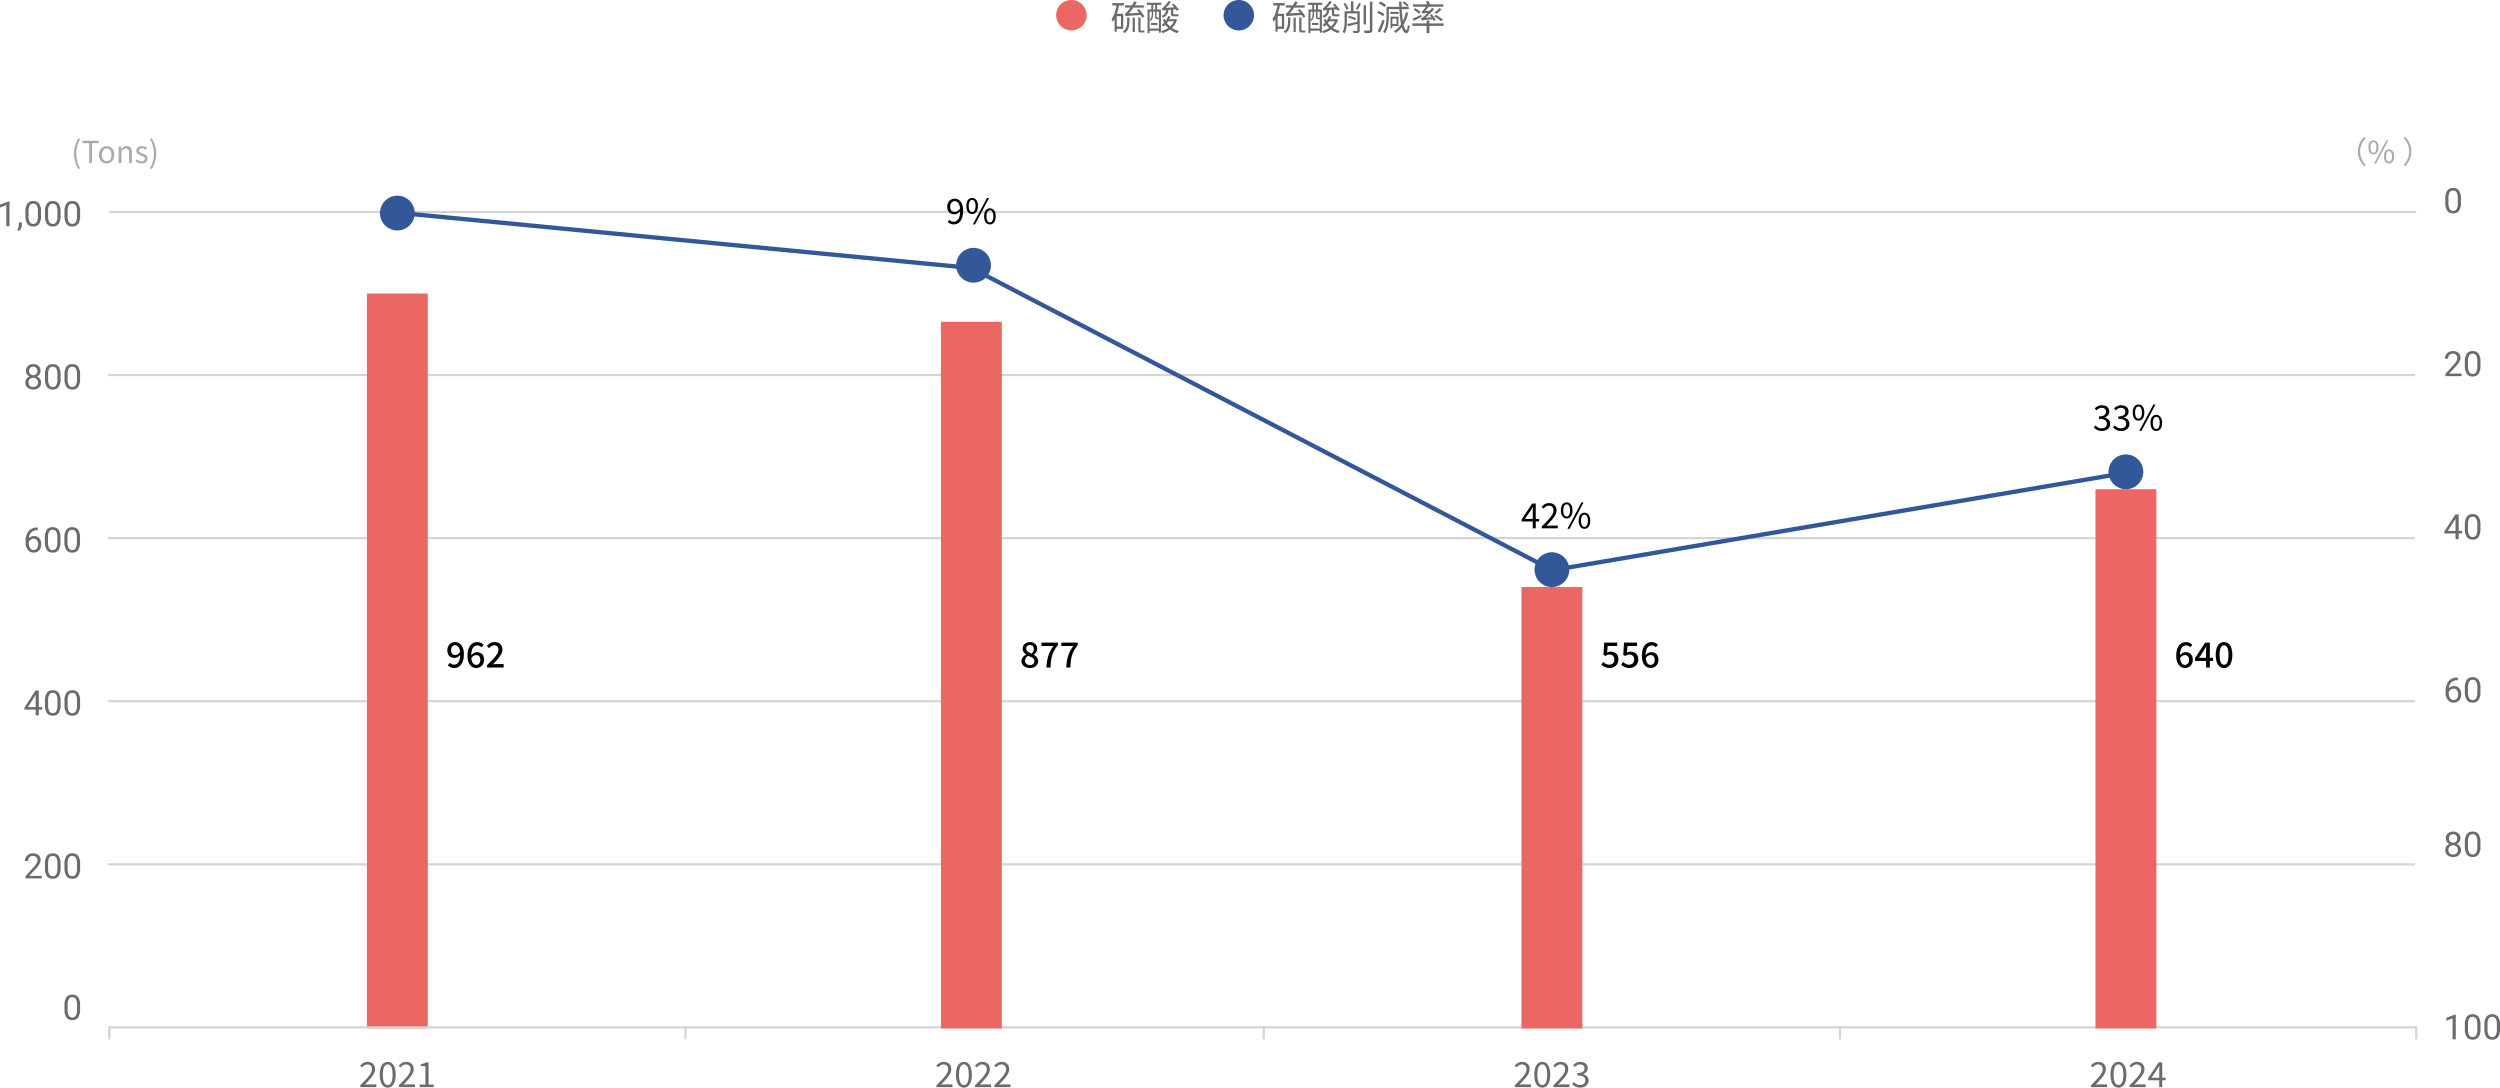 <svg xmlns="http://www.w3.org/2000/svg" width="1149.797" height="500.207" viewBox="0 0 1149.797 500.207">
  <g id="Group_57011" data-name="Group 57011" transform="translate(-1746.25 -20406)">
    <path id="Path_97811" data-name="Path 97811" d="M10.176-5.888H11.2V.672H10.176ZM6.624-11.552h8.7V-10.5h-8.7ZM7.632-5.968h1.04v1.984A11.884,11.884,0,0,1,8.528-2.16,5.66,5.66,0,0,1,7.92-.36,5.132,5.132,0,0,1,6.48,1.264,2.492,2.492,0,0,0,6.248,1q-.136-.136-.3-.272A2.517,2.517,0,0,0,5.664.512,4.35,4.35,0,0,0,6.968-.9,4.931,4.931,0,0,0,7.5-2.464,9.727,9.727,0,0,0,7.632-4ZM12.08-9.376l.912-.448q.5.512,1.008,1.128t.928,1.216a8.329,8.329,0,0,1,.656,1.1l-.976.5a8.307,8.307,0,0,0-.632-1.088q-.408-.608-.9-1.248A13.832,13.832,0,0,0,12.08-9.376ZM6.944-6.528v-.9l.752-.4,6.416-.32q.016.24.056.552t.072.5q-1.84.1-3.072.176T9.16-6.776q-.776.056-1.208.1T7.3-6.608A2.163,2.163,0,0,0,6.944-6.528ZM.816-12.592H6.144v1.1H.816ZM2.368-7.664H5.84V-.736H2.368V-1.808H4.816V-6.576H2.368Zm.5-4.384,1.12.24q-.288,1.5-.7,2.944a20.007,20.007,0,0,1-.968,2.7A10.523,10.523,0,0,1,1.008-3.952a2.385,2.385,0,0,0-.128-.4q-.1-.24-.208-.5a2.679,2.679,0,0,0-.208-.4,10.162,10.162,0,0,0,1.5-3.016A25.325,25.325,0,0,0,2.864-12.048ZM1.856-7.664H2.88V.544H1.856Zm10.928,1.68h1.04v5.44a1.786,1.786,0,0,0,.04.472.185.185,0,0,0,.2.12h.816a2.753,2.753,0,0,0,.336-.024,2.767,2.767,0,0,0,.32-.056q.016.192.04.456l.04.44a1.23,1.23,0,0,1-.328.064q-.2.016-.408.016h-.9A1.609,1.609,0,0,1,13.216.8a.731.731,0,0,1-.344-.48,3.581,3.581,0,0,1-.088-.88ZM6.96-6.528q-.032-.128-.1-.336T6.72-7.3q-.08-.224-.144-.384A1.167,1.167,0,0,0,7.1-7.992a6.667,6.667,0,0,0,.64-.7q.192-.208.56-.68T9.136-10.5q.464-.656.936-1.416t.856-1.528l1.184.48q-.64,1.072-1.36,2.12T9.28-8.864a21.652,21.652,0,0,1-1.5,1.68v.032l-.128.064q-.128.064-.288.16a1.99,1.99,0,0,0-.28.2A.282.282,0,0,0,6.96-6.528Zm18.64-3.2h1.072a7.4,7.4,0,0,1-.352,1.68,3.336,3.336,0,0,1-.8,1.28,4.247,4.247,0,0,1-1.5.912,2.179,2.179,0,0,0-.272-.448,2.82,2.82,0,0,0-.352-.4,3.522,3.522,0,0,0,1.272-.688,2.443,2.443,0,0,0,.664-1A5.331,5.331,0,0,0,25.6-9.728Zm2.64-2.112.864-.48.832.936q.448.5.848.976t.656.824l-.912.576q-.24-.368-.624-.856t-.824-1.008Q28.64-11.392,28.24-11.84ZM23.952-9.12q-.032-.112-.1-.32t-.136-.424a2.149,2.149,0,0,0-.152-.36,1.059,1.059,0,0,0,.424-.176,3.059,3.059,0,0,0,.456-.384,6.127,6.127,0,0,0,.568-.584q.376-.424.832-.992a9.406,9.406,0,0,0,.808-1.176l1.168.384a22.919,22.919,0,0,1-1.536,1.9,13.557,13.557,0,0,1-1.6,1.528v.016l-.112.064q-.112.064-.256.152a1.975,1.975,0,0,0-.256.184A.264.264,0,0,0,23.952-9.12Zm0,0-.016-.832.656-.368,5.648-.368q.032.224.088.488a3.345,3.345,0,0,0,.12.44q-1.648.144-2.752.224T25.9-9.392q-.688.064-1.072.1a4.484,4.484,0,0,0-.576.088Q24.064-9.152,23.952-9.12Zm3.84-.752h1.04V-7.92a.927.927,0,0,0,.056.392.239.239,0,0,0,.232.1H30.4q.176,0,.408-.016a3.144,3.144,0,0,0,.392-.048q.016.192.032.472a3.878,3.878,0,0,0,.048.456A1.559,1.559,0,0,1,30.9-6.5q-.232.016-.472.016h-1.36a1.855,1.855,0,0,1-.792-.136.733.733,0,0,1-.384-.456,2.819,2.819,0,0,1-.1-.848ZM26.48-6.64l1.072.224a10.055,10.055,0,0,1-1.328,2.64,8.987,8.987,0,0,1-1.9,2q-.08-.1-.216-.248a3.874,3.874,0,0,0-.3-.3q-.16-.144-.288-.24a7.067,7.067,0,0,0,1.792-1.752A8.155,8.155,0,0,0,26.48-6.64Zm2.96,1.456h.24l.192-.064.736.32a8.344,8.344,0,0,1-1.536,2.9A9.224,9.224,0,0,1,26.736-.016a12.656,12.656,0,0,1-2.848,1.264A2.67,2.67,0,0,0,23.624.76,2.893,2.893,0,0,0,23.264.3,11,11,0,0,0,25.9-.768a8.4,8.4,0,0,0,2.176-1.768A6.645,6.645,0,0,0,29.44-5.008Zm-3.008,0H29.7v.976H25.84Zm-1.5-.176a8.539,8.539,0,0,0,1.248,2.272A8.824,8.824,0,0,0,28.328-1.1,9.992,9.992,0,0,0,31.488.256a3.045,3.045,0,0,0-.248.288Q31.1.72,30.984.912t-.2.336a10.229,10.229,0,0,1-3.2-1.512,9.812,9.812,0,0,1-2.192-2.16A10.016,10.016,0,0,1,24.08-4.832Zm-7.9-4.288H23.2V1.024h-.96V-8.624H17.968V1.232h-.944Zm1.584,6.192h2.96v.944h-2.96ZM17.44-.88H22.8V.1H17.44Zm-.688-11.872H23.36v1.024H16.752Zm2,.352h.864v3.488h-.864Zm1.792,0h.88v3.488h-.88Zm-1.6,3.472h.688v1.5a5.906,5.906,0,0,1-.1,1.024,3.762,3.762,0,0,1-.368,1.072,3.245,3.245,0,0,1-.768.96,2.19,2.19,0,0,0-.248-.24,1.943,1.943,0,0,0-.28-.208,2.932,2.932,0,0,0,.7-.84,2.876,2.876,0,0,0,.3-.9,5.6,5.6,0,0,0,.072-.872Zm1.568,0H21.2v2.816a.337.337,0,0,0,.032.184q.032.04.176.04H22a.733.733,0,0,0,.192-.016.174.174,0,0,0,.064-.032.731.731,0,0,0,.28.16q.184.064.344.112-.112.48-.752.48h-.784a.929.929,0,0,1-.656-.176,1.082,1.082,0,0,1-.176-.736Zm19.008.064h1.088v8.8a1.8,1.8,0,0,1-.12.728.828.828,0,0,1-.456.408,3.506,3.506,0,0,1-.88.144q-.544.032-1.376.032a3.2,3.2,0,0,0-.168-.52,3.418,3.418,0,0,0-.248-.5q.624.016,1.152.016T39.2.224a.414.414,0,0,0,.248-.056.286.286,0,0,0,.072-.232Zm-2.976-4.544h1.168V-8.16H36.544Zm-3.376,1.12.9-.336q.272.432.536.928t.5.952q.24.456.384.792l-.96.432a7.609,7.609,0,0,0-.36-.84q-.232-.472-.488-.984T33.168-12.288Zm7.072-.4.976.432q-.368.7-.784,1.464a13.61,13.61,0,0,1-.8,1.3l-.864-.4q.256-.384.536-.872t.536-1A7.847,7.847,0,0,0,40.24-12.688ZM34.3-8.864h5.84V-7.84H34.3Zm-.656,0h1.088V-4.4q0,.9-.08,1.92a12.6,12.6,0,0,1-.328,2.032,6.456,6.456,0,0,1-.744,1.824,1.191,1.191,0,0,0-.248-.24q-.168-.128-.344-.248a2.715,2.715,0,0,0-.3-.184A5.367,5.367,0,0,0,33.336-.92,11.322,11.322,0,0,0,33.592-2.7q.056-.9.056-1.7Zm1.216,5.9q.944-.192,2.232-.48t2.616-.592l.128.96q-1.2.288-2.384.6t-2.192.552Zm.3-2.992.48-.768q.576.128,1.2.32t1.2.408a5.669,5.669,0,0,1,.944.44l-.5.864a6.7,6.7,0,0,0-.936-.456q-.568-.232-1.192-.448T35.168-5.952ZM42.4-11.568h1.1v8.832H42.4Zm2.88-1.68h1.152v12.9a1.963,1.963,0,0,1-.16.912,1.059,1.059,0,0,1-.528.448,3.8,3.8,0,0,1-1.072.184q-.688.04-1.792.024Q42.832.992,42.736.64a3.844,3.844,0,0,0-.224-.624q.816.032,1.472.04t.88-.008a.568.568,0,0,0,.32-.1.384.384,0,0,0,.1-.3Zm15.008.5.672-.624a11.05,11.05,0,0,1,1.208.84,6.639,6.639,0,0,1,.952.888l-.7.688a6.575,6.575,0,0,0-.928-.9A12.817,12.817,0,0,0,60.288-12.752ZM55.264-6.336h3.168V-2H55.264v-.944h2.288V-5.408H55.264ZM61.84-8.384l1.072.208a18.45,18.45,0,0,1-2.16,5.544,11.939,11.939,0,0,1-3.664,3.8q-.08-.1-.232-.256t-.3-.3a3.253,3.253,0,0,0-.28-.24,10.362,10.362,0,0,0,3.576-3.536A16.485,16.485,0,0,0,61.84-8.384Zm-8.912-2.5H54v4.3q0,.88-.064,1.9a19.327,19.327,0,0,1-.248,2.088A13.3,13.3,0,0,1,53.16-.52a7.817,7.817,0,0,1-.9,1.832,2.133,2.133,0,0,0-.264-.216q-.168-.12-.344-.24a1.5,1.5,0,0,0-.3-.168A7.868,7.868,0,0,0,52.392-1.64a13.682,13.682,0,0,0,.44-2.56q.1-1.288.1-2.376Zm.656,0h9.584v1.088H53.584Zm1.088,2.352h3.84V-7.6h-3.84Zm.1,2.192h.864v5.3h-.864Zm-5.408-6.1.688-.864a9.415,9.415,0,0,1,.968.472q.5.28.952.568a5.064,5.064,0,0,1,.736.56l-.72.976a5.166,5.166,0,0,0-.712-.576q-.44-.3-.936-.608A9.814,9.814,0,0,0,49.36-12.432ZM48.608-8.1l.656-.88a9.081,9.081,0,0,1,.984.432q.5.256.96.528a4.922,4.922,0,0,1,.744.528l-.7.992a5.655,5.655,0,0,0-.712-.552q-.44-.3-.944-.576A8.637,8.637,0,0,0,48.608-8.1Zm.24,8.448q.336-.656.736-1.544t.8-1.88q.4-.992.72-1.936l.96.64q-.288.864-.656,1.816T50.664-.7q-.376.9-.744,1.672ZM58.7-13.28h1.12q.032,2.1.152,4.032t.32,3.592a28.753,28.753,0,0,0,.48,2.888A9.75,9.75,0,0,0,61.384-.84q.328.7.712.712.224.016.384-.64a11.459,11.459,0,0,0,.24-1.84,1.482,1.482,0,0,0,.264.232,3.359,3.359,0,0,0,.344.216q.176.1.272.144A10.91,10.91,0,0,1,63.2,0a2.622,2.622,0,0,1-.52,1,.826.826,0,0,1-.584.28A1.64,1.64,0,0,1,60.84.52a6.358,6.358,0,0,1-.9-2.056A24.159,24.159,0,0,1,59.32-4.68q-.248-1.816-.4-4T58.7-13.28ZM71.36-4.544h1.28V1.28H71.36ZM64.816-3.232H79.2v1.12H64.816ZM65.136-12h13.92v1.1H65.136Zm12.128,1.712,1.008.608a14.9,14.9,0,0,1-1.192,1.1q-.648.536-1.208.936l-.88-.592a9.518,9.518,0,0,0,.784-.616q.416-.36.808-.736T77.264-10.288Zm-4.448,3.2.9-.368a9.982,9.982,0,0,1,.728.9q.36.5.664.96a6.574,6.574,0,0,1,.48.848l-.96.432a5.1,5.1,0,0,0-.44-.864q-.3-.48-.648-.984A10.213,10.213,0,0,0,72.816-7.088Zm-7.92,1.7q.752-.32,1.816-.808t2.152-1.016l.24.912q-.928.5-1.864.992t-1.736.88Zm.464-4.192.816-.656q.432.256.9.568t.88.64a8.525,8.525,0,0,1,.68.6l-.864.736a5.739,5.739,0,0,0-.648-.608q-.408-.336-.872-.68A10.5,10.5,0,0,0,65.36-9.584Zm9.472,3.056.848-.64q.544.3,1.152.7t1.152.784a10.314,10.314,0,0,1,.9.712l-.9.72a10.218,10.218,0,0,0-.864-.72q-.528-.4-1.128-.808T74.832-6.528Zm-5.424-1.2-.088-.3q-.056-.192-.12-.384t-.128-.336a.887.887,0,0,0,.344-.168,2.156,2.156,0,0,0,.36-.344,6.584,6.584,0,0,0,.44-.52q.3-.376.648-.888a7.987,7.987,0,0,0,.608-1.04l1.04.416a12.486,12.486,0,0,1-1.16,1.64A14.13,14.13,0,0,1,70.1-8.32v.032l-.1.048a1.988,1.988,0,0,0-.24.136,1.772,1.772,0,0,0-.24.184A.269.269,0,0,0,69.408-7.728Zm0,0V-8.56L70-8.912l3.12-.176a2.976,2.976,0,0,0-.136.5q-.056.288-.088.464-1.04.064-1.68.128t-1,.1a5.258,5.258,0,0,0-.536.08A1.251,1.251,0,0,0,69.408-7.728Zm-.32,3.184a1.679,1.679,0,0,0-.08-.3q-.064-.184-.128-.384t-.128-.36a1.632,1.632,0,0,0,.592-.256,7.515,7.515,0,0,0,.72-.544q.224-.176.656-.576T71.7-7.9q.544-.544,1.12-1.192t1.072-1.3l.976.56a35.921,35.921,0,0,1-2.48,2.608A22.437,22.437,0,0,1,69.808-5.1v.032l-.1.048a2.5,2.5,0,0,0-.248.136,2.66,2.66,0,0,0-.256.176A.235.235,0,0,0,69.088-4.544Zm0,0-.016-.816.608-.368,4.9-.416q-.016.224-.024.5a3.864,3.864,0,0,0,.008.448q-1.712.16-2.736.264t-1.576.168a7.959,7.959,0,0,0-.792.12A3.149,3.149,0,0,0,69.088-4.544Zm1.872-8.7,1.168-.3a8.543,8.543,0,0,1,.6.872,7.345,7.345,0,0,1,.456.856l-1.216.384a6.706,6.706,0,0,0-.44-.88Q71.232-12.832,70.96-13.248Z" transform="translate(2331 20420)" fill="#6c6a6f"/>
    <path id="Path_95410" data-name="Path 95410" d="M7,0A7,7,0,1,1,0,7,7,7,0,0,1,7,0Z" transform="translate(2309 20406)" fill="#33589a"/>
    <path id="Path_97812" data-name="Path 97812" d="M10.176-5.888H11.2V.672H10.176ZM6.624-11.552h8.7V-10.5h-8.7ZM7.632-5.968h1.04v1.984A11.884,11.884,0,0,1,8.528-2.16,5.66,5.66,0,0,1,7.92-.36,5.132,5.132,0,0,1,6.48,1.264,2.492,2.492,0,0,0,6.248,1q-.136-.136-.3-.272A2.517,2.517,0,0,0,5.664.512,4.35,4.35,0,0,0,6.968-.9,4.931,4.931,0,0,0,7.5-2.464,9.727,9.727,0,0,0,7.632-4ZM12.08-9.376l.912-.448q.5.512,1.008,1.128t.928,1.216a8.329,8.329,0,0,1,.656,1.1l-.976.5a8.307,8.307,0,0,0-.632-1.088q-.408-.608-.9-1.248A13.832,13.832,0,0,0,12.08-9.376ZM6.944-6.528v-.9l.752-.4,6.416-.32q.016.24.056.552t.072.5q-1.84.1-3.072.176T9.16-6.776q-.776.056-1.208.1T7.3-6.608A2.163,2.163,0,0,0,6.944-6.528ZM.816-12.592H6.144v1.1H.816ZM2.368-7.664H5.84V-.736H2.368V-1.808H4.816V-6.576H2.368Zm.5-4.384,1.12.24q-.288,1.5-.7,2.944a20.007,20.007,0,0,1-.968,2.7A10.523,10.523,0,0,1,1.008-3.952a2.385,2.385,0,0,0-.128-.4q-.1-.24-.208-.5a2.679,2.679,0,0,0-.208-.4,10.162,10.162,0,0,0,1.5-3.016A25.325,25.325,0,0,0,2.864-12.048ZM1.856-7.664H2.88V.544H1.856Zm10.928,1.68h1.04v5.44a1.786,1.786,0,0,0,.04.472.185.185,0,0,0,.2.12h.816a2.753,2.753,0,0,0,.336-.024,2.767,2.767,0,0,0,.32-.056q.016.192.04.456l.04.44a1.23,1.23,0,0,1-.328.064q-.2.016-.408.016h-.9A1.609,1.609,0,0,1,13.216.8a.731.731,0,0,1-.344-.48,3.581,3.581,0,0,1-.088-.88ZM6.96-6.528q-.032-.128-.1-.336T6.72-7.3q-.08-.224-.144-.384A1.167,1.167,0,0,0,7.1-7.992a6.667,6.667,0,0,0,.64-.7q.192-.208.56-.68T9.136-10.5q.464-.656.936-1.416t.856-1.528l1.184.48q-.64,1.072-1.36,2.12T9.28-8.864a21.652,21.652,0,0,1-1.5,1.68v.032l-.128.064q-.128.064-.288.16a1.99,1.99,0,0,0-.28.2A.282.282,0,0,0,6.96-6.528Zm18.64-3.2h1.072a7.4,7.4,0,0,1-.352,1.68,3.336,3.336,0,0,1-.8,1.28,4.247,4.247,0,0,1-1.5.912,2.179,2.179,0,0,0-.272-.448,2.82,2.82,0,0,0-.352-.4,3.522,3.522,0,0,0,1.272-.688,2.443,2.443,0,0,0,.664-1A5.331,5.331,0,0,0,25.6-9.728Zm2.64-2.112.864-.48.832.936q.448.5.848.976t.656.824l-.912.576q-.24-.368-.624-.856t-.824-1.008Q28.64-11.392,28.24-11.84ZM23.952-9.12q-.032-.112-.1-.32t-.136-.424a2.149,2.149,0,0,0-.152-.36,1.059,1.059,0,0,0,.424-.176,3.059,3.059,0,0,0,.456-.384,6.127,6.127,0,0,0,.568-.584q.376-.424.832-.992a9.406,9.406,0,0,0,.808-1.176l1.168.384a22.919,22.919,0,0,1-1.536,1.9,13.557,13.557,0,0,1-1.6,1.528v.016l-.112.064q-.112.064-.256.152a1.975,1.975,0,0,0-.256.184A.264.264,0,0,0,23.952-9.12Zm0,0-.016-.832.656-.368,5.648-.368q.032.224.088.488a3.345,3.345,0,0,0,.12.44q-1.648.144-2.752.224T25.9-9.392q-.688.064-1.072.1a4.484,4.484,0,0,0-.576.088Q24.064-9.152,23.952-9.12Zm3.84-.752h1.04V-7.92a.927.927,0,0,0,.056.392.239.239,0,0,0,.232.1H30.4q.176,0,.408-.016a3.144,3.144,0,0,0,.392-.048q.016.192.032.472a3.878,3.878,0,0,0,.048.456A1.559,1.559,0,0,1,30.9-6.5q-.232.016-.472.016h-1.36a1.855,1.855,0,0,1-.792-.136.733.733,0,0,1-.384-.456,2.819,2.819,0,0,1-.1-.848ZM26.48-6.64l1.072.224a10.055,10.055,0,0,1-1.328,2.64,8.987,8.987,0,0,1-1.9,2q-.08-.1-.216-.248a3.874,3.874,0,0,0-.3-.3q-.16-.144-.288-.24a7.067,7.067,0,0,0,1.792-1.752A8.155,8.155,0,0,0,26.48-6.64Zm2.96,1.456h.24l.192-.064.736.32a8.344,8.344,0,0,1-1.536,2.9A9.224,9.224,0,0,1,26.736-.016a12.656,12.656,0,0,1-2.848,1.264A2.67,2.67,0,0,0,23.624.76,2.893,2.893,0,0,0,23.264.3,11,11,0,0,0,25.9-.768a8.4,8.4,0,0,0,2.176-1.768A6.645,6.645,0,0,0,29.44-5.008Zm-3.008,0H29.7v.976H25.84Zm-1.5-.176a8.539,8.539,0,0,0,1.248,2.272A8.824,8.824,0,0,0,28.328-1.1,9.992,9.992,0,0,0,31.488.256a3.045,3.045,0,0,0-.248.288Q31.1.72,30.984.912t-.2.336a10.229,10.229,0,0,1-3.2-1.512,9.812,9.812,0,0,1-2.192-2.16A10.016,10.016,0,0,1,24.08-4.832Zm-7.9-4.288H23.2V1.024h-.96V-8.624H17.968V1.232h-.944Zm1.584,6.192h2.96v.944h-2.96ZM17.44-.88H22.8V.1H17.44Zm-.688-11.872H23.36v1.024H16.752Zm2,.352h.864v3.488h-.864Zm1.792,0h.88v3.488h-.88Zm-1.6,3.472h.688v1.5a5.906,5.906,0,0,1-.1,1.024,3.762,3.762,0,0,1-.368,1.072,3.245,3.245,0,0,1-.768.96,2.19,2.19,0,0,0-.248-.24,1.943,1.943,0,0,0-.28-.208,2.932,2.932,0,0,0,.7-.84,2.876,2.876,0,0,0,.3-.9,5.6,5.6,0,0,0,.072-.872Zm1.568,0H21.2v2.816a.337.337,0,0,0,.032.184q.032.04.176.04H22a.733.733,0,0,0,.192-.016.174.174,0,0,0,.064-.032.731.731,0,0,0,.28.16q.184.064.344.112-.112.48-.752.48h-.784a.929.929,0,0,1-.656-.176,1.082,1.082,0,0,1-.176-.736Z" transform="translate(2257 20420)" fill="#6c6a6f"/>
    <path id="Path_95410-2" data-name="Path 95410" d="M7,0A7,7,0,1,1,0,7,7,7,0,0,1,7,0Z" transform="translate(2232 20406)" fill="#ea6764"/>
    <path id="Path_97813" data-name="Path 97813" d="M-19.906-3.82h1.578v1.18h-1.578V0h-1.453V-2.641h-5.18v-.852l5.094-7.883h1.539Zm-4.992,0h3.539V-9.4l-.172.313ZM-9.891-4.852a6.61,6.61,0,0,1-.867,3.773A3.084,3.084,0,0,1-13.469.156a3.107,3.107,0,0,1-2.7-1.207,6.274,6.274,0,0,1-.906-3.605v-1.93a6.463,6.463,0,0,1,.867-3.727,3.108,3.108,0,0,1,2.719-1.219,3.136,3.136,0,0,1,2.7,1.176,6.237,6.237,0,0,1,.891,3.629Zm-1.445-1.977A5.3,5.3,0,0,0-11.852-9.5a1.775,1.775,0,0,0-1.633-.84,1.751,1.751,0,0,0-1.617.836,5.171,5.171,0,0,0-.523,2.57v2.313A5.381,5.381,0,0,0-15.09-1.9a1.771,1.771,0,0,0,1.621.879,1.747,1.747,0,0,0,1.59-.828,5.186,5.186,0,0,0,.543-2.609ZM-.906-4.852a6.61,6.61,0,0,1-.867,3.773A3.084,3.084,0,0,1-4.484.156a3.107,3.107,0,0,1-2.7-1.207,6.274,6.274,0,0,1-.906-3.605v-1.93a6.463,6.463,0,0,1,.867-3.727A3.108,3.108,0,0,1-4.5-11.531a3.136,3.136,0,0,1,2.7,1.176A6.237,6.237,0,0,1-.906-6.727ZM-2.352-6.828A5.3,5.3,0,0,0-2.867-9.5a1.775,1.775,0,0,0-1.633-.84,1.751,1.751,0,0,0-1.617.836,5.171,5.171,0,0,0-.523,2.57v2.313A5.381,5.381,0,0,0-6.105-1.9a1.771,1.771,0,0,0,1.621.879,1.747,1.747,0,0,0,1.59-.828,5.186,5.186,0,0,0,.543-2.609Z" transform="translate(1784 20735)" fill="#6c6a6f"/>
    <path id="Path_97814" data-name="Path 97814" d="M-18.555,0h-7.453V-1.039l3.938-4.375a9.354,9.354,0,0,0,1.207-1.613,2.693,2.693,0,0,0,.332-1.285,2.041,2.041,0,0,0-.539-1.461,1.885,1.885,0,0,0-1.437-.57,2.232,2.232,0,0,0-1.676.613,2.343,2.343,0,0,0-.6,1.707h-1.445a3.355,3.355,0,0,1,1.012-2.539,3.751,3.751,0,0,1,2.707-.969A3.6,3.6,0,0,1-20-10.7a2.838,2.838,0,0,1,.922,2.215q0,1.68-2.141,4l-3.047,3.3h5.711Zm8.664-4.852a6.61,6.61,0,0,1-.867,3.773A3.084,3.084,0,0,1-13.469.156a3.107,3.107,0,0,1-2.7-1.207,6.274,6.274,0,0,1-.906-3.605v-1.93a6.463,6.463,0,0,1,.867-3.727,3.108,3.108,0,0,1,2.719-1.219,3.136,3.136,0,0,1,2.7,1.176,6.237,6.237,0,0,1,.891,3.629Zm-1.445-1.977A5.3,5.3,0,0,0-11.852-9.5a1.775,1.775,0,0,0-1.633-.84,1.751,1.751,0,0,0-1.617.836,5.171,5.171,0,0,0-.523,2.57v2.313A5.381,5.381,0,0,0-15.09-1.9a1.771,1.771,0,0,0,1.621.879,1.747,1.747,0,0,0,1.59-.828,5.186,5.186,0,0,0,.543-2.609ZM-.906-4.852a6.61,6.61,0,0,1-.867,3.773A3.084,3.084,0,0,1-4.484.156a3.107,3.107,0,0,1-2.7-1.207,6.274,6.274,0,0,1-.906-3.605v-1.93a6.463,6.463,0,0,1,.867-3.727A3.108,3.108,0,0,1-4.5-11.531a3.136,3.136,0,0,1,2.7,1.176A6.237,6.237,0,0,1-.906-6.727ZM-2.352-6.828A5.3,5.3,0,0,0-2.867-9.5a1.775,1.775,0,0,0-1.633-.84,1.751,1.751,0,0,0-1.617.836,5.171,5.171,0,0,0-.523,2.57v2.313A5.381,5.381,0,0,0-6.105-1.9a1.771,1.771,0,0,0,1.621.879,1.747,1.747,0,0,0,1.59-.828,5.186,5.186,0,0,0,.543-2.609Z" transform="translate(1784 20810)" fill="#6c6a6f"/>
    <path id="Path_97815" data-name="Path 97815" d="M-.906-4.852a6.61,6.61,0,0,1-.867,3.773A3.084,3.084,0,0,1-4.484.156a3.107,3.107,0,0,1-2.7-1.207,6.274,6.274,0,0,1-.906-3.605v-1.93a6.463,6.463,0,0,1,.867-3.727A3.108,3.108,0,0,1-4.5-11.531a3.136,3.136,0,0,1,2.7,1.176A6.237,6.237,0,0,1-.906-6.727ZM-2.352-6.828A5.3,5.3,0,0,0-2.867-9.5a1.775,1.775,0,0,0-1.633-.84,1.751,1.751,0,0,0-1.617.836,5.171,5.171,0,0,0-.523,2.57v2.313A5.381,5.381,0,0,0-6.105-1.9a1.771,1.771,0,0,0,1.621.879,1.747,1.747,0,0,0,1.59-.828,5.186,5.186,0,0,0,.543-2.609Z" transform="translate(1784 20875)" fill="#6c6a6f"/>
    <path id="Path_97816" data-name="Path 97816" d="M1061.034.5H0v-1H1061.034Z" transform="translate(1795.966 20578.5)" fill="#d4d4d4"/>
    <path id="Path_97817" data-name="Path 97817" d="M1061.034.5H0v-1H1061.034Z" transform="translate(1796.466 20503.5)" fill="#d4d4d4"/>
    <path id="Path_97818" data-name="Path 97818" d="M-19.109-8.406a2.641,2.641,0,0,1-.449,1.516,3.057,3.057,0,0,1-1.215,1.039,3.26,3.26,0,0,1,1.41,1.117,2.811,2.811,0,0,1,.52,1.664,2.972,2.972,0,0,1-1,2.352,3.827,3.827,0,0,1-2.621.875A3.81,3.81,0,0,1-25.09-.723a2.986,2.986,0,0,1-.988-2.348,2.9,2.9,0,0,1,.5-1.664A3.136,3.136,0,0,1-24.18-5.859a2.981,2.981,0,0,1-1.2-1.039,2.679,2.679,0,0,1-.437-1.508,2.94,2.94,0,0,1,.922-2.281,3.458,3.458,0,0,1,2.43-.844,3.461,3.461,0,0,1,2.426.844A2.934,2.934,0,0,1-19.109-8.406Zm-1.18,5.3a2.1,2.1,0,0,0-.605-1.555,2.147,2.147,0,0,0-1.582-.6,2.11,2.11,0,0,0-1.566.594,2.12,2.12,0,0,0-.59,1.563,2.019,2.019,0,0,0,.574,1.523,2.2,2.2,0,0,0,1.6.555,2.2,2.2,0,0,0,1.594-.559A2.014,2.014,0,0,0-20.289-3.1Zm-2.172-7.242a1.865,1.865,0,0,0-1.379.527,1.937,1.937,0,0,0-.527,1.434,1.928,1.928,0,0,0,.52,1.4,1.844,1.844,0,0,0,1.387.535,1.844,1.844,0,0,0,1.387-.535,1.928,1.928,0,0,0,.52-1.4A1.929,1.929,0,0,0-21.094-9.8,1.839,1.839,0,0,0-22.461-10.344Zm12.57,5.492a6.61,6.61,0,0,1-.867,3.773A3.084,3.084,0,0,1-13.469.156a3.107,3.107,0,0,1-2.7-1.207,6.274,6.274,0,0,1-.906-3.605v-1.93a6.463,6.463,0,0,1,.867-3.727,3.108,3.108,0,0,1,2.719-1.219,3.136,3.136,0,0,1,2.7,1.176,6.237,6.237,0,0,1,.891,3.629Zm-1.445-1.977A5.3,5.3,0,0,0-11.852-9.5a1.775,1.775,0,0,0-1.633-.84,1.751,1.751,0,0,0-1.617.836,5.171,5.171,0,0,0-.523,2.57v2.313A5.381,5.381,0,0,0-15.09-1.9a1.771,1.771,0,0,0,1.621.879,1.747,1.747,0,0,0,1.59-.828,5.186,5.186,0,0,0,.543-2.609ZM-.906-4.852a6.61,6.61,0,0,1-.867,3.773A3.084,3.084,0,0,1-4.484.156a3.107,3.107,0,0,1-2.7-1.207,6.274,6.274,0,0,1-.906-3.605v-1.93a6.463,6.463,0,0,1,.867-3.727A3.108,3.108,0,0,1-4.5-11.531a3.136,3.136,0,0,1,2.7,1.176A6.237,6.237,0,0,1-.906-6.727ZM-2.352-6.828A5.3,5.3,0,0,0-2.867-9.5a1.775,1.775,0,0,0-1.633-.84,1.751,1.751,0,0,0-1.617.836,5.171,5.171,0,0,0-.523,2.57v2.313A5.381,5.381,0,0,0-6.105-1.9a1.771,1.771,0,0,0,1.621.879,1.747,1.747,0,0,0,1.59-.828,5.186,5.186,0,0,0,.543-2.609Z" transform="translate(1784 20585)" fill="#6c6a6f"/>
    <path id="Path_97819" data-name="Path 97819" d="M1061.034.5H0v-1H1061.034Z" transform="translate(1795.966 20728.5)" fill="#d4d4d4"/>
    <path id="Path_97820" data-name="Path 97820" d="M-33.383,0h-1.453V-9.633l-2.914,1.07V-9.875l4.141-1.555h.227Zm4.336,2.266-.82-.562A3.77,3.77,0,0,0-29.1-.406v-1.3h1.414V-.578A3.559,3.559,0,0,1-28.074,1,3.7,3.7,0,0,1-29.047,2.266Zm10.172-7.117a6.61,6.61,0,0,1-.867,3.773A3.084,3.084,0,0,1-22.453.156a3.107,3.107,0,0,1-2.7-1.207,6.274,6.274,0,0,1-.906-3.605v-1.93a6.463,6.463,0,0,1,.867-3.727,3.108,3.108,0,0,1,2.719-1.219,3.136,3.136,0,0,1,2.7,1.176,6.237,6.237,0,0,1,.891,3.629ZM-20.32-6.828A5.3,5.3,0,0,0-20.836-9.5a1.775,1.775,0,0,0-1.633-.84,1.751,1.751,0,0,0-1.617.836,5.171,5.171,0,0,0-.523,2.57v2.313A5.381,5.381,0,0,0-24.074-1.9a1.771,1.771,0,0,0,1.621.879,1.747,1.747,0,0,0,1.59-.828,5.186,5.186,0,0,0,.543-2.609Zm10.43,1.977a6.61,6.61,0,0,1-.867,3.773A3.084,3.084,0,0,1-13.469.156a3.107,3.107,0,0,1-2.7-1.207,6.274,6.274,0,0,1-.906-3.605v-1.93a6.463,6.463,0,0,1,.867-3.727,3.108,3.108,0,0,1,2.719-1.219,3.136,3.136,0,0,1,2.7,1.176,6.237,6.237,0,0,1,.891,3.629Zm-1.445-1.977A5.3,5.3,0,0,0-11.852-9.5a1.775,1.775,0,0,0-1.633-.84,1.751,1.751,0,0,0-1.617.836,5.171,5.171,0,0,0-.523,2.57v2.313A5.381,5.381,0,0,0-15.09-1.9a1.771,1.771,0,0,0,1.621.879,1.747,1.747,0,0,0,1.59-.828,5.186,5.186,0,0,0,.543-2.609ZM-.906-4.852a6.61,6.61,0,0,1-.867,3.773A3.084,3.084,0,0,1-4.484.156a3.107,3.107,0,0,1-2.7-1.207,6.274,6.274,0,0,1-.906-3.605v-1.93a6.463,6.463,0,0,1,.867-3.727A3.108,3.108,0,0,1-4.5-11.531a3.136,3.136,0,0,1,2.7,1.176A6.237,6.237,0,0,1-.906-6.727ZM-2.352-6.828A5.3,5.3,0,0,0-2.867-9.5a1.775,1.775,0,0,0-1.633-.84,1.751,1.751,0,0,0-1.617.836,5.171,5.171,0,0,0-.523,2.57v2.313A5.381,5.381,0,0,0-6.105-1.9a1.771,1.771,0,0,0,1.621.879,1.747,1.747,0,0,0,1.59-.828,5.186,5.186,0,0,0,.543-2.609Z" transform="translate(1784 20510)" fill="#6c6a6f"/>
    <path id="Path_97821" data-name="Path 97821" d="M1061.034.5H0v-1H1061.034Z" transform="translate(1795.966 20653.5)" fill="#d4d4d4"/>
    <path id="Path_97822" data-name="Path 97822" d="M6.617-11.383v1.227H6.352a3.805,3.805,0,0,0-2.687,1A4.161,4.161,0,0,0,2.508-6.43,3.085,3.085,0,0,1,4.961-7.461,2.95,2.95,0,0,1,7.332-6.414a4.038,4.038,0,0,1,.887,2.7A4.025,4.025,0,0,1,7.262-.9,3.3,3.3,0,0,1,4.7.156,3.247,3.247,0,0,1,2.047-1.1a4.97,4.97,0,0,1-1.016-3.23v-.555a7.488,7.488,0,0,1,1.34-4.8,4.921,4.921,0,0,1,3.988-1.7Zm-1.9,5.125a2.306,2.306,0,0,0-1.367.445A2.32,2.32,0,0,0,2.484-4.7v.531A3.731,3.731,0,0,0,3.117-1.9,1.9,1.9,0,0,0,4.7-1.039,1.838,1.838,0,0,0,6.23-1.758a2.982,2.982,0,0,0,.559-1.883,2.983,2.983,0,0,0-.566-1.895A1.816,1.816,0,0,0,4.719-6.258ZM17.063-4.852A6.61,6.61,0,0,1,16.2-1.078,3.084,3.084,0,0,1,13.484.156a3.107,3.107,0,0,1-2.7-1.207,6.274,6.274,0,0,1-.906-3.605v-1.93a6.463,6.463,0,0,1,.867-3.727,3.108,3.108,0,0,1,2.719-1.219,3.136,3.136,0,0,1,2.7,1.176,6.237,6.237,0,0,1,.891,3.629ZM15.617-6.828A5.3,5.3,0,0,0,15.1-9.5a1.775,1.775,0,0,0-1.633-.84,1.751,1.751,0,0,0-1.617.836,5.171,5.171,0,0,0-.523,2.57v2.313A5.381,5.381,0,0,0,11.863-1.9a1.771,1.771,0,0,0,1.621.879,1.747,1.747,0,0,0,1.59-.828,5.186,5.186,0,0,0,.543-2.609Zm10.43,1.977a6.61,6.61,0,0,1-.867,3.773A3.084,3.084,0,0,1,22.469.156a3.107,3.107,0,0,1-2.7-1.207,6.274,6.274,0,0,1-.906-3.605v-1.93a6.463,6.463,0,0,1,.867-3.727,3.108,3.108,0,0,1,2.719-1.219,3.136,3.136,0,0,1,2.7,1.176,6.237,6.237,0,0,1,.891,3.629ZM24.6-6.828A5.3,5.3,0,0,0,24.086-9.5a1.775,1.775,0,0,0-1.633-.84,1.751,1.751,0,0,0-1.617.836,5.171,5.171,0,0,0-.523,2.57v2.313A5.381,5.381,0,0,0,20.848-1.9a1.771,1.771,0,0,0,1.621.879,1.747,1.747,0,0,0,1.59-.828A5.186,5.186,0,0,0,24.6-4.461Z" transform="translate(1757 20660)" fill="#6c6a6f"/>
    <path id="Path_97823" data-name="Path 97823" d="M1061.034.5H0v-1H1061.034Z" transform="translate(1795.966 20803.5)" fill="#d4d4d4"/>
    <path id="Path_97824" data-name="Path 97824" d="M-17.056,0V-.864q1.728-1.712,2.928-3.016A14.758,14.758,0,0,0-12.3-6.232a3.892,3.892,0,0,0,.624-1.976,2.746,2.746,0,0,0-.232-1.16,1.72,1.72,0,0,0-.712-.784,2.386,2.386,0,0,0-1.216-.28,2.406,2.406,0,0,0-1.336.4,5.081,5.081,0,0,0-1.1.96l-.848-.816a5.957,5.957,0,0,1,1.52-1.264,3.853,3.853,0,0,1,1.936-.464,3.729,3.729,0,0,1,1.816.416,2.97,2.97,0,0,1,1.184,1.168,3.524,3.524,0,0,1,.424,1.76A4.488,4.488,0,0,1-10.848-6.1a13.385,13.385,0,0,1-1.664,2.312q-1.056,1.208-2.4,2.632.448-.032.96-.072t.96-.04H-9.68V0ZM-4.432.208A2.929,2.929,0,0,1-6.384-.48,4.35,4.35,0,0,1-7.64-2.5a10.418,10.418,0,0,1-.44-3.248A10.2,10.2,0,0,1-7.64-8.96a4.238,4.238,0,0,1,1.256-1.984,2.973,2.973,0,0,1,1.952-.672,2.973,2.973,0,0,1,1.952.672A4.238,4.238,0,0,1-1.224-8.96a10.2,10.2,0,0,1,.44,3.216A10.418,10.418,0,0,1-1.224-2.5,4.35,4.35,0,0,1-2.48-.48,2.929,2.929,0,0,1-4.432.208Zm0-1.184a1.624,1.624,0,0,0,1.176-.5,3.355,3.355,0,0,0,.784-1.552,10.892,10.892,0,0,0,.28-2.72,10.7,10.7,0,0,0-.28-2.7,3.225,3.225,0,0,0-.784-1.52,1.652,1.652,0,0,0-1.176-.48,1.661,1.661,0,0,0-1.168.48,3.181,3.181,0,0,0-.792,1.52,10.7,10.7,0,0,0-.28,2.7,10.892,10.892,0,0,0,.28,2.72A3.309,3.309,0,0,0-5.6-1.472,1.633,1.633,0,0,0-4.432-.976ZM.7,0V-.864Q2.432-2.576,3.632-3.88A14.758,14.758,0,0,0,5.456-6.232,3.892,3.892,0,0,0,6.08-8.208a2.746,2.746,0,0,0-.232-1.16,1.72,1.72,0,0,0-.712-.784,2.386,2.386,0,0,0-1.216-.28,2.406,2.406,0,0,0-1.336.4,5.081,5.081,0,0,0-1.1.96L.64-9.888a5.957,5.957,0,0,1,1.52-1.264A3.853,3.853,0,0,1,4.1-11.616a3.729,3.729,0,0,1,1.816.416A2.97,2.97,0,0,1,7.1-10.032a3.524,3.524,0,0,1,.424,1.76A4.488,4.488,0,0,1,6.912-6.1,13.385,13.385,0,0,1,5.248-3.784q-1.056,1.208-2.4,2.632.448-.032.96-.072t.96-.04H8.08V0Zm9.584,0V-1.216h2.624V-9.632h-2.1v-.928a8.9,8.9,0,0,0,1.368-.352,5.928,5.928,0,0,0,1.064-.5h1.12V-1.216H16.72V0Z" transform="translate(1929 20906)" fill="#6c6a6f"/>
    <path id="Path_97825" data-name="Path 97825" d="M0,0H28V338H0Z" transform="translate(1915 20541)" fill="#ea6764"/>
    <path id="Path_97826" data-name="Path 97826" d="M1061.034.5H0v-1H1061.034Z" transform="translate(1796.5 20878.5)" fill="#d4d4d4"/>
    <path id="Path_97827" data-name="Path 97827" d="M.5,6h-1V0h1Z" transform="translate(1796.5 20878)" fill="#d4d4d4"/>
    <path id="Path_97828" data-name="Path 97828" d="M.5,6h-1V0h1Z" transform="translate(2327.5 20878)" fill="#d4d4d4"/>
    <path id="Path_97829" data-name="Path 97829" d="M.5,6h-1V0h1Z" transform="translate(2857.5 20878)" fill="#d4d4d4"/>
    <path id="Path_97830" data-name="Path 97830" d="M.5,6h-1V0h1Z" transform="translate(2592.5 20878)" fill="#d4d4d4"/>
    <path id="Path_97831" data-name="Path 97831" d="M7.844-8.406a2.641,2.641,0,0,1-.449,1.516A3.057,3.057,0,0,1,6.18-5.852,3.26,3.26,0,0,1,7.59-4.734a2.811,2.811,0,0,1,.52,1.664,2.972,2.972,0,0,1-1,2.352A3.827,3.827,0,0,1,4.492.156,3.81,3.81,0,0,1,1.863-.723,2.986,2.986,0,0,1,.875-3.07a2.9,2.9,0,0,1,.5-1.664A3.136,3.136,0,0,1,2.773-5.859,2.981,2.981,0,0,1,1.578-6.9a2.679,2.679,0,0,1-.437-1.508,2.94,2.94,0,0,1,.922-2.281,3.458,3.458,0,0,1,2.43-.844,3.461,3.461,0,0,1,2.426.844A2.934,2.934,0,0,1,7.844-8.406ZM6.664-3.1a2.1,2.1,0,0,0-.605-1.555,2.147,2.147,0,0,0-1.582-.6,2.11,2.11,0,0,0-1.566.594A2.12,2.12,0,0,0,2.32-3.1a2.019,2.019,0,0,0,.574,1.523,2.2,2.2,0,0,0,1.6.555,2.2,2.2,0,0,0,1.594-.559A2.014,2.014,0,0,0,6.664-3.1ZM4.492-10.344a1.865,1.865,0,0,0-1.379.527,1.937,1.937,0,0,0-.527,1.434,1.928,1.928,0,0,0,.52,1.4,1.844,1.844,0,0,0,1.387.535A1.844,1.844,0,0,0,5.879-6.98a1.928,1.928,0,0,0,.52-1.4A1.929,1.929,0,0,0,5.859-9.8,1.839,1.839,0,0,0,4.492-10.344Zm12.57,5.492A6.61,6.61,0,0,1,16.2-1.078,3.084,3.084,0,0,1,13.484.156a3.107,3.107,0,0,1-2.7-1.207,6.274,6.274,0,0,1-.906-3.605v-1.93a6.463,6.463,0,0,1,.867-3.727,3.108,3.108,0,0,1,2.719-1.219,3.136,3.136,0,0,1,2.7,1.176,6.237,6.237,0,0,1,.891,3.629ZM15.617-6.828A5.3,5.3,0,0,0,15.1-9.5a1.775,1.775,0,0,0-1.633-.84,1.751,1.751,0,0,0-1.617.836,5.171,5.171,0,0,0-.523,2.57v2.313A5.381,5.381,0,0,0,11.863-1.9a1.771,1.771,0,0,0,1.621.879,1.747,1.747,0,0,0,1.59-.828,5.186,5.186,0,0,0,.543-2.609Z" transform="translate(2870 20800)" fill="#6c6a6f"/>
    <path id="Path_97832" data-name="Path 97832" d="M5.7,0H4.242V-9.633L1.328-8.562V-9.875L5.469-11.43H5.7ZM17.063-4.852A6.61,6.61,0,0,1,16.2-1.078,3.084,3.084,0,0,1,13.484.156a3.107,3.107,0,0,1-2.7-1.207,6.274,6.274,0,0,1-.906-3.605v-1.93a6.463,6.463,0,0,1,.867-3.727,3.108,3.108,0,0,1,2.719-1.219,3.136,3.136,0,0,1,2.7,1.176,6.237,6.237,0,0,1,.891,3.629ZM15.617-6.828A5.3,5.3,0,0,0,15.1-9.5a1.775,1.775,0,0,0-1.633-.84,1.751,1.751,0,0,0-1.617.836,5.171,5.171,0,0,0-.523,2.57v2.313A5.381,5.381,0,0,0,11.863-1.9a1.771,1.771,0,0,0,1.621.879,1.747,1.747,0,0,0,1.59-.828,5.186,5.186,0,0,0,.543-2.609Zm10.43,1.977a6.61,6.61,0,0,1-.867,3.773A3.084,3.084,0,0,1,22.469.156a3.107,3.107,0,0,1-2.7-1.207,6.274,6.274,0,0,1-.906-3.605v-1.93a6.463,6.463,0,0,1,.867-3.727,3.108,3.108,0,0,1,2.719-1.219,3.136,3.136,0,0,1,2.7,1.176,6.237,6.237,0,0,1,.891,3.629ZM24.6-6.828A5.3,5.3,0,0,0,24.086-9.5a1.775,1.775,0,0,0-1.633-.84,1.751,1.751,0,0,0-1.617.836,5.171,5.171,0,0,0-.523,2.57v2.313A5.381,5.381,0,0,0,20.848-1.9a1.771,1.771,0,0,0,1.621.879,1.747,1.747,0,0,0,1.59-.828A5.186,5.186,0,0,0,24.6-4.461Z" transform="translate(2870 20884)" fill="#6c6a6f"/>
    <path id="Path_97833" data-name="Path 97833" d="M8.078-4.852a6.61,6.61,0,0,1-.867,3.773A3.084,3.084,0,0,1,4.5.156,3.107,3.107,0,0,1,1.8-1.051,6.274,6.274,0,0,1,.9-4.656v-1.93a6.463,6.463,0,0,1,.867-3.727,3.108,3.108,0,0,1,2.719-1.219,3.136,3.136,0,0,1,2.7,1.176,6.237,6.237,0,0,1,.891,3.629ZM6.633-6.828A5.3,5.3,0,0,0,6.117-9.5a1.775,1.775,0,0,0-1.633-.84,1.751,1.751,0,0,0-1.617.836,5.171,5.171,0,0,0-.523,2.57v2.313A5.381,5.381,0,0,0,2.879-1.9,1.771,1.771,0,0,0,4.5-1.023a1.747,1.747,0,0,0,1.59-.828,5.186,5.186,0,0,0,.543-2.609Z" transform="translate(2870 20504)" fill="#6c6a6f"/>
    <path id="Path_97834" data-name="Path 97834" d="M8.4,0H.945V-1.039L4.883-5.414A9.354,9.354,0,0,0,6.09-7.027a2.693,2.693,0,0,0,.332-1.285,2.041,2.041,0,0,0-.539-1.461,1.885,1.885,0,0,0-1.437-.57A2.232,2.232,0,0,0,2.77-9.73a2.343,2.343,0,0,0-.6,1.707H.727a3.355,3.355,0,0,1,1.012-2.539,3.751,3.751,0,0,1,2.707-.969,3.6,3.6,0,0,1,2.508.832,2.838,2.838,0,0,1,.922,2.215q0,1.68-2.141,4L2.688-1.18H8.4Zm8.664-4.852A6.61,6.61,0,0,1,16.2-1.078,3.084,3.084,0,0,1,13.484.156a3.107,3.107,0,0,1-2.7-1.207,6.274,6.274,0,0,1-.906-3.605v-1.93a6.463,6.463,0,0,1,.867-3.727,3.108,3.108,0,0,1,2.719-1.219,3.136,3.136,0,0,1,2.7,1.176,6.237,6.237,0,0,1,.891,3.629ZM15.617-6.828A5.3,5.3,0,0,0,15.1-9.5a1.775,1.775,0,0,0-1.633-.84,1.751,1.751,0,0,0-1.617.836,5.171,5.171,0,0,0-.523,2.57v2.313A5.381,5.381,0,0,0,11.863-1.9a1.771,1.771,0,0,0,1.621.879,1.747,1.747,0,0,0,1.59-.828,5.186,5.186,0,0,0,.543-2.609Z" transform="translate(2870 20579)" fill="#6c6a6f"/>
    <path id="Path_97835" data-name="Path 97835" d="M7.047-3.82H8.625v1.18H7.047V0H5.594V-2.641H.414v-.852l5.094-7.883H7.047Zm-4.992,0H5.594V-9.4l-.172.313ZM17.063-4.852A6.61,6.61,0,0,1,16.2-1.078,3.084,3.084,0,0,1,13.484.156a3.107,3.107,0,0,1-2.7-1.207,6.274,6.274,0,0,1-.906-3.605v-1.93a6.463,6.463,0,0,1,.867-3.727,3.108,3.108,0,0,1,2.719-1.219,3.136,3.136,0,0,1,2.7,1.176,6.237,6.237,0,0,1,.891,3.629ZM15.617-6.828A5.3,5.3,0,0,0,15.1-9.5a1.775,1.775,0,0,0-1.633-.84,1.751,1.751,0,0,0-1.617.836,5.171,5.171,0,0,0-.523,2.57v2.313A5.381,5.381,0,0,0,11.863-1.9a1.771,1.771,0,0,0,1.621.879,1.747,1.747,0,0,0,1.59-.828,5.186,5.186,0,0,0,.543-2.609Z" transform="translate(2870 20654)" fill="#6c6a6f"/>
    <path id="Path_97836" data-name="Path 97836" d="M6.617-11.383v1.227H6.352a3.805,3.805,0,0,0-2.687,1A4.161,4.161,0,0,0,2.508-6.43,3.085,3.085,0,0,1,4.961-7.461,2.95,2.95,0,0,1,7.332-6.414a4.038,4.038,0,0,1,.887,2.7A4.025,4.025,0,0,1,7.262-.9,3.3,3.3,0,0,1,4.7.156,3.247,3.247,0,0,1,2.047-1.1a4.97,4.97,0,0,1-1.016-3.23v-.555a7.488,7.488,0,0,1,1.34-4.8,4.921,4.921,0,0,1,3.988-1.7Zm-1.9,5.125a2.306,2.306,0,0,0-1.367.445A2.32,2.32,0,0,0,2.484-4.7v.531A3.731,3.731,0,0,0,3.117-1.9,1.9,1.9,0,0,0,4.7-1.039,1.838,1.838,0,0,0,6.23-1.758a2.982,2.982,0,0,0,.559-1.883,2.983,2.983,0,0,0-.566-1.895A1.816,1.816,0,0,0,4.719-6.258ZM17.063-4.852A6.61,6.61,0,0,1,16.2-1.078,3.084,3.084,0,0,1,13.484.156a3.107,3.107,0,0,1-2.7-1.207,6.274,6.274,0,0,1-.906-3.605v-1.93a6.463,6.463,0,0,1,.867-3.727,3.108,3.108,0,0,1,2.719-1.219,3.136,3.136,0,0,1,2.7,1.176,6.237,6.237,0,0,1,.891,3.629ZM15.617-6.828A5.3,5.3,0,0,0,15.1-9.5a1.775,1.775,0,0,0-1.633-.84,1.751,1.751,0,0,0-1.617.836,5.171,5.171,0,0,0-.523,2.57v2.313A5.381,5.381,0,0,0,11.863-1.9a1.771,1.771,0,0,0,1.621.879,1.747,1.747,0,0,0,1.59-.828,5.186,5.186,0,0,0,.543-2.609Z" transform="translate(2870 20729)" fill="#6c6a6f"/>
    <path id="Path_97837" data-name="Path 97837" d="M3.346,2.744a14.71,14.71,0,0,1-1.512-3.3,12.572,12.572,0,0,1-.546-3.8,12.591,12.591,0,0,1,.546-3.794,14.667,14.667,0,0,1,1.512-3.3l.784.364A12.054,12.054,0,0,0,2.793-7.861a14.135,14.135,0,0,0-.441,3.507A14.191,14.191,0,0,0,2.793-.833,12.054,12.054,0,0,0,4.13,2.394ZM8.274,0V-9.17H5.166v-1.092h7.518V-9.17H9.576V0ZM16.3.182A3.415,3.415,0,0,1,14.56-.287a3.4,3.4,0,0,1-1.3-1.358,4.444,4.444,0,0,1-.483-2.149,4.476,4.476,0,0,1,.483-2.163,3.449,3.449,0,0,1,1.3-1.365A3.376,3.376,0,0,1,16.3-7.8a3.435,3.435,0,0,1,1.337.266,3.277,3.277,0,0,1,1.127.784,3.718,3.718,0,0,1,.77,1.26,4.776,4.776,0,0,1,.28,1.694,4.392,4.392,0,0,1-.49,2.149A3.48,3.48,0,0,1,18.032-.287,3.366,3.366,0,0,1,16.3.182Zm0-1.064a1.9,1.9,0,0,0,1.155-.364,2.39,2.39,0,0,0,.777-1.022,3.871,3.871,0,0,0,.28-1.526,3.91,3.91,0,0,0-.28-1.54,2.39,2.39,0,0,0-.777-1.022A1.9,1.9,0,0,0,16.3-6.72a1.9,1.9,0,0,0-1.155.364,2.342,2.342,0,0,0-.77,1.022,4,4,0,0,0-.273,1.54,3.959,3.959,0,0,0,.273,1.526,2.342,2.342,0,0,0,.77,1.022A1.9,1.9,0,0,0,16.3-.882ZM21.826,0V-7.6h1.05L23-6.5h.028a6.433,6.433,0,0,1,1.155-.924A2.587,2.587,0,0,1,25.578-7.8a2.042,2.042,0,0,1,1.764.763,3.716,3.716,0,0,1,.56,2.219V0H26.628V-4.648A2.715,2.715,0,0,0,26.285-6.2a1.262,1.262,0,0,0-1.1-.476,1.914,1.914,0,0,0-1.05.294,5.958,5.958,0,0,0-1.022.868V0ZM32.354.182a4.112,4.112,0,0,1-1.547-.3,4.68,4.68,0,0,1-1.281-.749l.616-.854a5.209,5.209,0,0,0,1.036.658A2.813,2.813,0,0,0,32.4-.812a1.612,1.612,0,0,0,1.127-.343A1.108,1.108,0,0,0,33.894-2a.883.883,0,0,0-.259-.651,2.33,2.33,0,0,0-.658-.448q-.4-.189-.819-.343-.532-.21-1.043-.469a2.5,2.5,0,0,1-.84-.672,1.644,1.644,0,0,1-.329-1.057,2,2,0,0,1,.308-1.1,2.146,2.146,0,0,1,.9-.77A3.2,3.2,0,0,1,32.564-7.8a3.389,3.389,0,0,1,1.309.252,3.974,3.974,0,0,1,1.043.616l-.616.8a5.278,5.278,0,0,0-.805-.476,2.112,2.112,0,0,0-.917-.2,1.5,1.5,0,0,0-1.071.329,1.042,1.042,0,0,0-.343.777.811.811,0,0,0,.231.588,1.841,1.841,0,0,0,.609.4q.378.161.8.329t.833.336a3.6,3.6,0,0,1,.742.434,1.96,1.96,0,0,1,.532.623,1.89,1.89,0,0,1,.2.917A2.142,2.142,0,0,1,34.8-.938a2.176,2.176,0,0,1-.924.819A3.414,3.414,0,0,1,32.354.182Zm4.662,2.562-.8-.35A11.955,11.955,0,0,0,37.576-.833a13.981,13.981,0,0,0,.448-3.521,13.926,13.926,0,0,0-.448-3.507,11.955,11.955,0,0,0-1.358-3.227l.8-.364a14.1,14.1,0,0,1,1.519,3.3,12.743,12.743,0,0,1,.539,3.794,12.724,12.724,0,0,1-.539,3.8A14.14,14.14,0,0,1,37.016,2.744Z" transform="translate(1779 20481)" fill="#aaa"/>
    <path id="Path_97838" data-name="Path 97838" d="M112.7,10.68a9.214,9.214,0,0,1,.343-2.562,9,9,0,0,1,.973-2.219,10.478,10.478,0,0,1,1.47-1.883l.84.434a10.1,10.1,0,0,0-1.386,1.8,8.757,8.757,0,0,0-.9,6.783,8.38,8.38,0,0,0,.9,2.072,10.68,10.68,0,0,0,1.386,1.806l-.84.434a11.045,11.045,0,0,1-1.47-1.89,8.853,8.853,0,0,1-.973-2.219A9.236,9.236,0,0,1,112.7,10.68Zm7.14,1.344a2.016,2.016,0,0,1-1.225-.385,2.45,2.45,0,0,1-.812-1.113,4.817,4.817,0,0,1-.287-1.764,4.7,4.7,0,0,1,.287-1.75,2.363,2.363,0,0,1,.812-1.085,2.068,2.068,0,0,1,1.225-.371,2.091,2.091,0,0,1,1.239.371,2.363,2.363,0,0,1,.812,1.085,4.7,4.7,0,0,1,.287,1.75,4.817,4.817,0,0,1-.287,1.764,2.45,2.45,0,0,1-.812,1.113A2.038,2.038,0,0,1,119.84,12.024Zm0-.784a1.115,1.115,0,0,0,.987-.623,3.7,3.7,0,0,0,.371-1.855,3.531,3.531,0,0,0-.371-1.827,1.11,1.11,0,0,0-1.967,0,3.476,3.476,0,0,0-.378,1.827,3.637,3.637,0,0,0,.378,1.855A1.121,1.121,0,0,0,119.84,11.24Zm.294,4.942L125.8,5.556h.868L121,16.182Zm6.86,0a2.041,2.041,0,0,1-1.225-.378,2.4,2.4,0,0,1-.812-1.106,4.817,4.817,0,0,1-.287-1.764,4.7,4.7,0,0,1,.287-1.75,2.409,2.409,0,0,1,.812-1.092,2.174,2.174,0,0,1,2.45,0,2.409,2.409,0,0,1,.812,1.092,4.7,4.7,0,0,1,.287,1.75,4.817,4.817,0,0,1-.287,1.764,2.4,2.4,0,0,1-.812,1.106A2.041,2.041,0,0,1,126.994,16.182Zm0-.784a1.138,1.138,0,0,0,.987-.616,3.542,3.542,0,0,0,.385-1.848,3.463,3.463,0,0,0-.385-1.834,1.11,1.11,0,0,0-1.974,0,3.463,3.463,0,0,0-.385,1.834,3.542,3.542,0,0,0,.385,1.848A1.138,1.138,0,0,0,126.994,15.4ZM137.27,10.68a9.236,9.236,0,0,1-.343,2.555,8.853,8.853,0,0,1-.973,2.219,11.044,11.044,0,0,1-1.47,1.89l-.84-.434A10.68,10.68,0,0,0,135.03,15.1a8.38,8.38,0,0,0,.9-2.072,8.549,8.549,0,0,0,.315-2.352,8.365,8.365,0,0,0-1.218-4.431,10.1,10.1,0,0,0-1.386-1.8l.84-.434a10.477,10.477,0,0,1,1.47,1.883,9,9,0,0,1,.973,2.219A9.214,9.214,0,0,1,137.27,10.68Z" transform="translate(2718 20465)" fill="#aaa"/>
    <path id="Path_97839" data-name="Path 97839" d="M-17.056,0V-.864q1.728-1.712,2.928-3.016A14.758,14.758,0,0,0-12.3-6.232a3.892,3.892,0,0,0,.624-1.976,2.746,2.746,0,0,0-.232-1.16,1.72,1.72,0,0,0-.712-.784,2.386,2.386,0,0,0-1.216-.28,2.406,2.406,0,0,0-1.336.4,5.081,5.081,0,0,0-1.1.96l-.848-.816a5.957,5.957,0,0,1,1.52-1.264,3.853,3.853,0,0,1,1.936-.464,3.729,3.729,0,0,1,1.816.416,2.97,2.97,0,0,1,1.184,1.168,3.524,3.524,0,0,1,.424,1.76A4.488,4.488,0,0,1-10.848-6.1a13.385,13.385,0,0,1-1.664,2.312q-1.056,1.208-2.4,2.632.448-.032.96-.072t.96-.04H-9.68V0ZM-4.432.208A2.929,2.929,0,0,1-6.384-.48,4.35,4.35,0,0,1-7.64-2.5a10.418,10.418,0,0,1-.44-3.248A10.2,10.2,0,0,1-7.64-8.96a4.238,4.238,0,0,1,1.256-1.984,2.973,2.973,0,0,1,1.952-.672,2.973,2.973,0,0,1,1.952.672A4.238,4.238,0,0,1-1.224-8.96a10.2,10.2,0,0,1,.44,3.216A10.418,10.418,0,0,1-1.224-2.5,4.35,4.35,0,0,1-2.48-.48,2.929,2.929,0,0,1-4.432.208Zm0-1.184a1.624,1.624,0,0,0,1.176-.5,3.355,3.355,0,0,0,.784-1.552,10.892,10.892,0,0,0,.28-2.72,10.7,10.7,0,0,0-.28-2.7,3.225,3.225,0,0,0-.784-1.52,1.652,1.652,0,0,0-1.176-.48,1.661,1.661,0,0,0-1.168.48,3.181,3.181,0,0,0-.792,1.52,10.7,10.7,0,0,0-.28,2.7,10.892,10.892,0,0,0,.28,2.72A3.309,3.309,0,0,0-5.6-1.472,1.633,1.633,0,0,0-4.432-.976ZM.7,0V-.864Q2.432-2.576,3.632-3.88A14.758,14.758,0,0,0,5.456-6.232,3.892,3.892,0,0,0,6.08-8.208a2.746,2.746,0,0,0-.232-1.16,1.72,1.72,0,0,0-.712-.784,2.386,2.386,0,0,0-1.216-.28,2.406,2.406,0,0,0-1.336.4,5.081,5.081,0,0,0-1.1.96L.64-9.888a5.957,5.957,0,0,1,1.52-1.264A3.853,3.853,0,0,1,4.1-11.616a3.729,3.729,0,0,1,1.816.416A2.97,2.97,0,0,1,7.1-10.032a3.524,3.524,0,0,1,.424,1.76A4.488,4.488,0,0,1,6.912-6.1,13.385,13.385,0,0,1,5.248-3.784q-1.056,1.208-2.4,2.632.448-.032.96-.072t.96-.04H8.08V0ZM13.088.208A5.252,5.252,0,0,1,11.48-.016a4.579,4.579,0,0,1-1.224-.592,5.157,5.157,0,0,1-.912-.8l.752-.944a5.649,5.649,0,0,0,1.208.936,3.284,3.284,0,0,0,1.688.408,2.846,2.846,0,0,0,1.24-.256,2,2,0,0,0,.84-.728,2.008,2.008,0,0,0,.3-1.112A2.063,2.063,0,0,0,15.032-4.3a2.212,2.212,0,0,0-1.144-.784,6.732,6.732,0,0,0-2.16-.28V-6.5a5.331,5.331,0,0,0,1.92-.28,2.056,2.056,0,0,0,1.016-.768,1.964,1.964,0,0,0,.312-1.08,1.71,1.71,0,0,0-.528-1.32,2.063,2.063,0,0,0-1.456-.488,2.767,2.767,0,0,0-1.32.328,4.458,4.458,0,0,0-1.112.84l-.784-.928a6.851,6.851,0,0,1,1.464-1.016,3.874,3.874,0,0,1,1.8-.408,4.411,4.411,0,0,1,1.768.336,2.751,2.751,0,0,1,1.216.984,2.71,2.71,0,0,1,.44,1.56,2.538,2.538,0,0,1-.576,1.712,3.507,3.507,0,0,1-1.5,1.008v.064a3.893,3.893,0,0,1,1.248.56,2.935,2.935,0,0,1,.9.968,2.728,2.728,0,0,1,.336,1.384A2.931,2.931,0,0,1,16.352-1.3a3.365,3.365,0,0,1-1.36,1.112A4.485,4.485,0,0,1,13.088.208Z" transform="translate(2460 20906)" fill="#6c6a6f"/>
    <path id="Path_97840" data-name="Path 97840" d="M0,0H28V203H0Z" transform="translate(2446 20676)" fill="#ea6764"/>
    <path id="Path_97841" data-name="Path 97841" d="M-17.056,0V-.864q1.728-1.712,2.928-3.016A14.758,14.758,0,0,0-12.3-6.232a3.892,3.892,0,0,0,.624-1.976,2.746,2.746,0,0,0-.232-1.16,1.72,1.72,0,0,0-.712-.784,2.386,2.386,0,0,0-1.216-.28,2.406,2.406,0,0,0-1.336.4,5.081,5.081,0,0,0-1.1.96l-.848-.816a5.957,5.957,0,0,1,1.52-1.264,3.853,3.853,0,0,1,1.936-.464,3.729,3.729,0,0,1,1.816.416,2.97,2.97,0,0,1,1.184,1.168,3.524,3.524,0,0,1,.424,1.76A4.488,4.488,0,0,1-10.848-6.1a13.385,13.385,0,0,1-1.664,2.312q-1.056,1.208-2.4,2.632.448-.032.96-.072t.96-.04H-9.68V0ZM-4.432.208A2.929,2.929,0,0,1-6.384-.48,4.35,4.35,0,0,1-7.64-2.5a10.418,10.418,0,0,1-.44-3.248A10.2,10.2,0,0,1-7.64-8.96a4.238,4.238,0,0,1,1.256-1.984,2.973,2.973,0,0,1,1.952-.672,2.973,2.973,0,0,1,1.952.672A4.238,4.238,0,0,1-1.224-8.96a10.2,10.2,0,0,1,.44,3.216A10.418,10.418,0,0,1-1.224-2.5,4.35,4.35,0,0,1-2.48-.48,2.929,2.929,0,0,1-4.432.208Zm0-1.184a1.624,1.624,0,0,0,1.176-.5,3.355,3.355,0,0,0,.784-1.552,10.892,10.892,0,0,0,.28-2.72,10.7,10.7,0,0,0-.28-2.7,3.225,3.225,0,0,0-.784-1.52,1.652,1.652,0,0,0-1.176-.48,1.661,1.661,0,0,0-1.168.48,3.181,3.181,0,0,0-.792,1.52,10.7,10.7,0,0,0-.28,2.7,10.892,10.892,0,0,0,.28,2.72A3.309,3.309,0,0,0-5.6-1.472,1.633,1.633,0,0,0-4.432-.976ZM.7,0V-.864Q2.432-2.576,3.632-3.88A14.758,14.758,0,0,0,5.456-6.232,3.892,3.892,0,0,0,6.08-8.208a2.746,2.746,0,0,0-.232-1.16,1.72,1.72,0,0,0-.712-.784,2.386,2.386,0,0,0-1.216-.28,2.406,2.406,0,0,0-1.336.4,5.081,5.081,0,0,0-1.1.96L.64-9.888a5.957,5.957,0,0,1,1.52-1.264A3.853,3.853,0,0,1,4.1-11.616a3.729,3.729,0,0,1,1.816.416A2.97,2.97,0,0,1,7.1-10.032a3.524,3.524,0,0,1,.424,1.76A4.488,4.488,0,0,1,6.912-6.1,13.385,13.385,0,0,1,5.248-3.784q-1.056,1.208-2.4,2.632.448-.032.96-.072t.96-.04H8.08V0Zm8.88,0V-.864q1.728-1.712,2.928-3.016a14.758,14.758,0,0,0,1.824-2.352,3.892,3.892,0,0,0,.624-1.976,2.746,2.746,0,0,0-.232-1.16,1.72,1.72,0,0,0-.712-.784,2.386,2.386,0,0,0-1.216-.28,2.406,2.406,0,0,0-1.336.4,5.081,5.081,0,0,0-1.1.96L9.52-9.888a5.957,5.957,0,0,1,1.52-1.264,3.853,3.853,0,0,1,1.936-.464,3.729,3.729,0,0,1,1.816.416,2.97,2.97,0,0,1,1.184,1.168,3.524,3.524,0,0,1,.424,1.76A4.488,4.488,0,0,1,15.792-6.1a13.385,13.385,0,0,1-1.664,2.312q-1.056,1.208-2.4,2.632.448-.032.96-.072t.96-.04H16.96V0Z" transform="translate(2194 20906)" fill="#6c6a6f"/>
    <path id="Path_97842" data-name="Path 97842" d="M0,0H28V325H0Z" transform="translate(2179 20554)" fill="#ea6764"/>
    <path id="Path_97843" data-name="Path 97843" d="M-17.056,0V-.864q1.728-1.712,2.928-3.016A14.758,14.758,0,0,0-12.3-6.232a3.892,3.892,0,0,0,.624-1.976,2.746,2.746,0,0,0-.232-1.16,1.72,1.72,0,0,0-.712-.784,2.386,2.386,0,0,0-1.216-.28,2.406,2.406,0,0,0-1.336.4,5.081,5.081,0,0,0-1.1.96l-.848-.816a5.957,5.957,0,0,1,1.52-1.264,3.853,3.853,0,0,1,1.936-.464,3.729,3.729,0,0,1,1.816.416,2.97,2.97,0,0,1,1.184,1.168,3.524,3.524,0,0,1,.424,1.76A4.488,4.488,0,0,1-10.848-6.1a13.385,13.385,0,0,1-1.664,2.312q-1.056,1.208-2.4,2.632.448-.032.96-.072t.96-.04H-9.68V0ZM-4.432.208A2.929,2.929,0,0,1-6.384-.48,4.35,4.35,0,0,1-7.64-2.5a10.418,10.418,0,0,1-.44-3.248A10.2,10.2,0,0,1-7.64-8.96a4.238,4.238,0,0,1,1.256-1.984,2.973,2.973,0,0,1,1.952-.672,2.973,2.973,0,0,1,1.952.672A4.238,4.238,0,0,1-1.224-8.96a10.2,10.2,0,0,1,.44,3.216A10.418,10.418,0,0,1-1.224-2.5,4.35,4.35,0,0,1-2.48-.48,2.929,2.929,0,0,1-4.432.208Zm0-1.184a1.624,1.624,0,0,0,1.176-.5,3.355,3.355,0,0,0,.784-1.552,10.892,10.892,0,0,0,.28-2.72,10.7,10.7,0,0,0-.28-2.7,3.225,3.225,0,0,0-.784-1.52,1.652,1.652,0,0,0-1.176-.48,1.661,1.661,0,0,0-1.168.48,3.181,3.181,0,0,0-.792,1.52,10.7,10.7,0,0,0-.28,2.7,10.892,10.892,0,0,0,.28,2.72A3.309,3.309,0,0,0-5.6-1.472,1.633,1.633,0,0,0-4.432-.976ZM.7,0V-.864Q2.432-2.576,3.632-3.88A14.758,14.758,0,0,0,5.456-6.232,3.892,3.892,0,0,0,6.08-8.208a2.746,2.746,0,0,0-.232-1.16,1.72,1.72,0,0,0-.712-.784,2.386,2.386,0,0,0-1.216-.28,2.406,2.406,0,0,0-1.336.4,5.081,5.081,0,0,0-1.1.96L.64-9.888a5.957,5.957,0,0,1,1.52-1.264A3.853,3.853,0,0,1,4.1-11.616a3.729,3.729,0,0,1,1.816.416A2.97,2.97,0,0,1,7.1-10.032a3.524,3.524,0,0,1,.424,1.76A4.488,4.488,0,0,1,6.912-6.1,13.385,13.385,0,0,1,5.248-3.784q-1.056,1.208-2.4,2.632.448-.032.96-.072t.96-.04H8.08V0ZM14.32,0V-7.664q0-.432.032-1.08t.048-1.1h-.064q-.224.4-.456.792l-.488.824L10.72-4.32h6.544v1.168H9.2v-.96l4.88-7.3H15.7V0Z" transform="translate(2725 20906)" fill="#6c6a6f"/>
    <path id="Path_97844" data-name="Path 97844" d="M0,0H28V248H0Z" transform="translate(2710 20631)" fill="#ea6764"/>
    <path id="Path_97475" data-name="Path 97475" d="M-13668.949,16133.288l-.3-.154-267.085-138.9-263.187-25.353.191-1.99,263.574,25.39.172.09,266.96,138.833,264.1-44.845.334,1.973Z" transform="translate(16129 4536)" fill="#33589a"/>
    <path id="Path_97845" data-name="Path 97845" d="M8,0A8,8,0,1,1,0,8,8,8,0,0,1,8,0Z" transform="translate(1921 20496)" fill="#33589a"/>
    <path id="Path_97846" data-name="Path 97846" d="M8,0A8,8,0,1,1,0,8,8,8,0,0,1,8,0Z" transform="translate(2186 20520)" fill="#33589a"/>
    <path id="Path_97847" data-name="Path 97847" d="M8,0A8,8,0,1,1,0,8,8,8,0,0,1,8,0Z" transform="translate(2452 20660)" fill="#33589a"/>
    <path id="Path_97848" data-name="Path 97848" d="M8,0A8,8,0,1,1,0,8,8,8,0,0,1,8,0Z" transform="translate(2716 20615)" fill="#33589a"/>
    <path id="Path_97849" data-name="Path 97849" d="M.5,6h-1V0h1Z" transform="translate(2061.5 20878)" fill="#d4d4d4"/>
    <path id="Path_97850" data-name="Path 97850" d="M-9.84.224a3.739,3.739,0,0,1-1.736-.376A4.667,4.667,0,0,1-12.8-1.04l1.008-1.152a2.3,2.3,0,0,0,.824.64,2.376,2.376,0,0,0,1.032.24A2.4,2.4,0,0,0-8.528-1.76,3.031,3.031,0,0,0-7.5-3.264,8.564,8.564,0,0,0-7.12-6.112a8,8,0,0,0-.288-2.344,2.846,2.846,0,0,0-.808-1.36,1.857,1.857,0,0,0-1.24-.44,1.659,1.659,0,0,0-.928.272,1.842,1.842,0,0,0-.656.784,2.926,2.926,0,0,0-.24,1.248,3,3,0,0,0,.216,1.2A1.565,1.565,0,0,0-10.408-6a2.082,2.082,0,0,0,1.064.256A2.226,2.226,0,0,0-8.232-6.1,3.544,3.544,0,0,0-7.1-7.264l.08,1.36a3.636,3.636,0,0,1-.792.8,3.763,3.763,0,0,1-.936.512,2.69,2.69,0,0,1-.928.176,3.672,3.672,0,0,1-1.736-.392,2.792,2.792,0,0,1-1.168-1.176,4.1,4.1,0,0,1-.424-1.968A3.821,3.821,0,0,1-12.52-9.92a3.532,3.532,0,0,1,1.288-1.3,3.415,3.415,0,0,1,1.744-.464,3.823,3.823,0,0,1,1.592.336,3.469,3.469,0,0,1,1.3,1.032,5.248,5.248,0,0,1,.872,1.736,8.423,8.423,0,0,1,.32,2.464,10.188,10.188,0,0,1-.36,2.888A5.5,5.5,0,0,1-6.76-1.256,4.018,4.018,0,0,1-8.184-.136,3.958,3.958,0,0,1-9.84.224ZM.352.224A3.747,3.747,0,0,1-1.24-.12a3.578,3.578,0,0,1-1.3-1.032,5.146,5.146,0,0,1-.872-1.736,8.505,8.505,0,0,1-.32-2.472,10.085,10.085,0,0,1,.36-2.888,5.677,5.677,0,0,1,.984-1.96A3.816,3.816,0,0,1-.96-11.328,4.127,4.127,0,0,1,.72-11.68a3.769,3.769,0,0,1,1.72.368,4.352,4.352,0,0,1,1.224.9L2.656-9.3A2.41,2.41,0,0,0,1.84-9.92,2.359,2.359,0,0,0,.8-10.16a2.4,2.4,0,0,0-1.408.448,3.029,3.029,0,0,0-1.024,1.5A8.551,8.551,0,0,0-2.016-5.36a8,8,0,0,0,.288,2.344A2.867,2.867,0,0,0-.912-1.648,1.846,1.846,0,0,0,.32-1.2a1.625,1.625,0,0,0,.928-.28,1.945,1.945,0,0,0,.664-.8A2.857,2.857,0,0,0,2.16-3.52a2.762,2.762,0,0,0-.232-1.192,1.675,1.675,0,0,0-.664-.744A2.038,2.038,0,0,0,.208-5.712,2.3,2.3,0,0,0-.9-5.376,3.347,3.347,0,0,0-2.032-4.208l-.08-1.344a4.06,4.06,0,0,1,.8-.8,3.782,3.782,0,0,1,.936-.52,2.613,2.613,0,0,1,.92-.184,3.72,3.72,0,0,1,1.744.392A2.733,2.733,0,0,1,3.456-5.488,4.169,4.169,0,0,1,3.872-3.52a3.821,3.821,0,0,1-.488,1.968A3.617,3.617,0,0,1,2.1-.248,3.358,3.358,0,0,1,.352.224ZM5.264,0V-1.072Q6.912-2.688,8.088-3.944a14.723,14.723,0,0,0,1.8-2.272,3.687,3.687,0,0,0,.624-1.912,2.6,2.6,0,0,0-.216-1.1,1.59,1.59,0,0,0-.656-.72,2.185,2.185,0,0,0-1.112-.256,2.2,2.2,0,0,0-1.264.392,5.943,5.943,0,0,0-1.056.92L5.168-9.92a6.213,6.213,0,0,1,1.592-1.3,4.093,4.093,0,0,1,2.008-.464,3.881,3.881,0,0,1,1.872.432,3.073,3.073,0,0,1,1.24,1.208,3.62,3.62,0,0,1,.44,1.816,4.393,4.393,0,0,1-.584,2.112A12.957,12.957,0,0,1,10.16-3.888Q9.168-2.736,7.936-1.456,8.4-1.5,8.92-1.544t.952-.04H12.88V0Z" transform="translate(1965 20713)"/>
    <path id="Path_97851" data-name="Path 97851" d="M-9.1.224a4.556,4.556,0,0,1-1.968-.408A3.43,3.43,0,0,1-12.44-1.3a2.741,2.741,0,0,1-.5-1.624,2.721,2.721,0,0,1,.3-1.3,3.658,3.658,0,0,1,.784-1,4.782,4.782,0,0,1,1.008-.7V-6a4.786,4.786,0,0,1-1.1-1.12,2.618,2.618,0,0,1-.464-1.552,2.865,2.865,0,0,1,.44-1.592,2.9,2.9,0,0,1,1.2-1.048A3.935,3.935,0,0,1-9.04-11.68a3.7,3.7,0,0,1,1.76.392,2.865,2.865,0,0,1,1.144,1.08,3.077,3.077,0,0,1,.408,1.6,2.569,2.569,0,0,1-.24,1.1,3.834,3.834,0,0,1-.592.912,4.648,4.648,0,0,1-.72.672v.064a6.116,6.116,0,0,1,.984.7,3.041,3.041,0,0,1,.728.952A2.959,2.959,0,0,1-5.3-2.88a2.754,2.754,0,0,1-.472,1.568A3.282,3.282,0,0,1-7.1-.192,4.546,4.546,0,0,1-9.1.224Zm.784-6.608a3.6,3.6,0,0,0,.776-1.008A2.438,2.438,0,0,0-7.28-8.5a2.082,2.082,0,0,0-.208-.944A1.554,1.554,0,0,0-8.1-10.1a1.908,1.908,0,0,0-.984-.24,1.708,1.708,0,0,0-1.2.44,1.577,1.577,0,0,0-.48,1.224,1.546,1.546,0,0,0,.344,1.032,3.02,3.02,0,0,0,.9.7A11.08,11.08,0,0,0-8.32-6.384ZM-9.056-1.12a2.348,2.348,0,0,0,1.048-.224A1.71,1.71,0,0,0-7.3-1.976a1.784,1.784,0,0,0,.256-.968A1.587,1.587,0,0,0-7.264-3.8a2.129,2.129,0,0,0-.624-.632,5.935,5.935,0,0,0-.92-.5q-.52-.232-1.128-.456a3.462,3.462,0,0,0-.992.976,2.284,2.284,0,0,0-.384,1.3,1.843,1.843,0,0,0,.3,1.04,2.039,2.039,0,0,0,.808.7A2.54,2.54,0,0,0-9.056-1.12ZM-1.472,0q.08-1.552.28-2.864a15.906,15.906,0,0,1,.576-2.48,14.363,14.363,0,0,1,.96-2.28A18.865,18.865,0,0,1,1.76-9.888H-3.76v-1.568H3.808v1.136a17.43,17.43,0,0,0-1.64,2.408,12,12,0,0,0-.992,2.336A15.327,15.327,0,0,0,.648-3.032Q.48-1.68.416,0Zm9.12,0q.08-1.552.28-2.864A15.906,15.906,0,0,1,8.5-5.344a14.363,14.363,0,0,1,.96-2.28A18.865,18.865,0,0,1,10.88-9.888H5.36v-1.568h7.568v1.136a17.43,17.43,0,0,0-1.64,2.408A12,12,0,0,0,10.3-5.576a15.327,15.327,0,0,0-.528,2.544Q9.6-1.68,9.536,0Z" transform="translate(2229 20713)"/>
    <path id="Path_97852" data-name="Path 97852" d="M-8.144.208A3.484,3.484,0,0,1-9.736-.136,3.9,3.9,0,0,1-10.88-.992l.8-.912a2.534,2.534,0,0,0,.856.656,2.376,2.376,0,0,0,1.032.24,2.573,2.573,0,0,0,1.5-.48A3.263,3.263,0,0,0-5.584-3.1a8.991,8.991,0,0,0,.416-3.032,8.221,8.221,0,0,0-.3-2.376,3.109,3.109,0,0,0-.872-1.472,2.041,2.041,0,0,0-1.392-.5,1.693,1.693,0,0,0-1.008.32,2.277,2.277,0,0,0-.72.88,3.011,3.011,0,0,0-.272,1.328A3.305,3.305,0,0,0-9.5-6.664a1.773,1.773,0,0,0,.712.848,2.216,2.216,0,0,0,1.184.3A2.432,2.432,0,0,0-6.392-5.9a3.972,3.972,0,0,0,1.24-1.256l.064,1.168a4.12,4.12,0,0,1-.824.816,3.928,3.928,0,0,1-.96.536,2.77,2.77,0,0,1-.984.184A3.588,3.588,0,0,1-9.568-4.84,2.664,2.664,0,0,1-10.7-6.016a4.229,4.229,0,0,1-.4-1.936A3.864,3.864,0,0,1-10.64-9.88a3.407,3.407,0,0,1,1.224-1.28,3.189,3.189,0,0,1,1.672-.456,3.59,3.59,0,0,1,1.568.344A3.431,3.431,0,0,1-4.928-10.24a5.238,5.238,0,0,1,.832,1.7,8.451,8.451,0,0,1,.3,2.408,10.321,10.321,0,0,1-.36,2.92A5.75,5.75,0,0,1-5.12-1.24a3.676,3.676,0,0,1-1.392,1.1A4.02,4.02,0,0,1-8.144.208Zm8.5-4.752a2.3,2.3,0,0,1-1.4-.44,2.8,2.8,0,0,1-.928-1.272A5.5,5.5,0,0,1-2.3-8.272a5.376,5.376,0,0,1,.328-2,2.7,2.7,0,0,1,.928-1.24,2.364,2.364,0,0,1,1.4-.424,2.39,2.39,0,0,1,1.416.424,2.7,2.7,0,0,1,.928,1.24,5.376,5.376,0,0,1,.328,2A5.5,5.5,0,0,1,2.7-6.256a2.8,2.8,0,0,1-.928,1.272A2.329,2.329,0,0,1,.352-4.544Zm0-.9A1.275,1.275,0,0,0,1.48-6.152,4.222,4.222,0,0,0,1.9-8.272,4.035,4.035,0,0,0,1.48-10.36a1.282,1.282,0,0,0-1.128-.68,1.289,1.289,0,0,0-1.12.68A3.973,3.973,0,0,0-1.2-8.272a4.157,4.157,0,0,0,.432,2.12A1.281,1.281,0,0,0,.352-5.44ZM.688.208l6.48-12.144H8.16L1.68.208Zm7.84,0a2.333,2.333,0,0,1-1.4-.432A2.746,2.746,0,0,1,6.2-1.488,5.5,5.5,0,0,1,5.872-3.5a5.376,5.376,0,0,1,.328-2,2.753,2.753,0,0,1,.928-1.248,2.333,2.333,0,0,1,1.4-.432,2.333,2.333,0,0,1,1.4.432A2.753,2.753,0,0,1,10.856-5.5a5.376,5.376,0,0,1,.328,2,5.5,5.5,0,0,1-.328,2.016A2.746,2.746,0,0,1,9.928-.224,2.333,2.333,0,0,1,8.528.208Zm0-.9a1.3,1.3,0,0,0,1.128-.7A4.048,4.048,0,0,0,10.1-3.5a3.958,3.958,0,0,0-.44-2.1,1.3,1.3,0,0,0-1.128-.688A1.3,1.3,0,0,0,7.4-5.6a3.958,3.958,0,0,0-.44,2.1A4.048,4.048,0,0,0,7.4-1.392,1.3,1.3,0,0,0,8.528-.688Z" transform="translate(2193 20509)"/>
    <path id="Path_97853" data-name="Path 97853" d="M-10.808,0V-7.664q0-.432.032-1.08t.048-1.1h-.064q-.224.4-.456.792l-.488.824-2.672,3.9h6.544v1.168h-8.064v-.96l4.88-7.3h1.616V0Zm4.144,0V-.864Q-4.936-2.576-3.736-3.88A14.758,14.758,0,0,0-1.912-6.232a3.892,3.892,0,0,0,.624-1.976,2.746,2.746,0,0,0-.232-1.16,1.72,1.72,0,0,0-.712-.784,2.386,2.386,0,0,0-1.216-.28,2.406,2.406,0,0,0-1.336.4,5.081,5.081,0,0,0-1.1.96l-.848-.816a5.957,5.957,0,0,1,1.52-1.264,3.853,3.853,0,0,1,1.936-.464,3.729,3.729,0,0,1,1.816.416A2.97,2.97,0,0,1-.272-10.032a3.524,3.524,0,0,1,.424,1.76A4.488,4.488,0,0,1-.456-6.1,13.385,13.385,0,0,1-2.12-3.784q-1.056,1.208-2.4,2.632.448-.032.96-.072t.96-.04H.712V0ZM4.792-4.544a2.3,2.3,0,0,1-1.4-.44,2.8,2.8,0,0,1-.928-1.272,5.5,5.5,0,0,1-.328-2.016,5.376,5.376,0,0,1,.328-2,2.7,2.7,0,0,1,.928-1.24,2.364,2.364,0,0,1,1.4-.424,2.39,2.39,0,0,1,1.416.424,2.7,2.7,0,0,1,.928,1.24,5.376,5.376,0,0,1,.328,2,5.5,5.5,0,0,1-.328,2.016,2.8,2.8,0,0,1-.928,1.272A2.329,2.329,0,0,1,4.792-4.544Zm0-.9A1.275,1.275,0,0,0,5.92-6.152a4.222,4.222,0,0,0,.424-2.12A4.035,4.035,0,0,0,5.92-10.36a1.282,1.282,0,0,0-1.128-.68,1.289,1.289,0,0,0-1.12.68A3.973,3.973,0,0,0,3.24-8.272a4.157,4.157,0,0,0,.432,2.12A1.281,1.281,0,0,0,4.792-5.44ZM5.128.208l6.48-12.144H12.6L6.12.208Zm7.84,0a2.333,2.333,0,0,1-1.4-.432,2.746,2.746,0,0,1-.928-1.264A5.5,5.5,0,0,1,10.312-3.5a5.376,5.376,0,0,1,.328-2,2.753,2.753,0,0,1,.928-1.248,2.333,2.333,0,0,1,1.4-.432,2.333,2.333,0,0,1,1.4.432A2.753,2.753,0,0,1,15.3-5.5a5.376,5.376,0,0,1,.328,2A5.5,5.5,0,0,1,15.3-1.488a2.746,2.746,0,0,1-.928,1.264A2.333,2.333,0,0,1,12.968.208Zm0-.9a1.3,1.3,0,0,0,1.128-.7,4.048,4.048,0,0,0,.44-2.112,3.958,3.958,0,0,0-.44-2.1,1.3,1.3,0,0,0-1.128-.688A1.3,1.3,0,0,0,11.84-5.6a3.958,3.958,0,0,0-.44,2.1,4.048,4.048,0,0,0,.44,2.112A1.3,1.3,0,0,0,12.968-.688Z" transform="translate(2462 20649)"/>
    <path id="Path_97854" data-name="Path 97854" d="M-12.04.208a5.252,5.252,0,0,1-1.608-.224,4.579,4.579,0,0,1-1.224-.592,5.157,5.157,0,0,1-.912-.8l.752-.944a5.649,5.649,0,0,0,1.208.936,3.284,3.284,0,0,0,1.688.408,2.846,2.846,0,0,0,1.24-.256,2,2,0,0,0,.84-.728,2.008,2.008,0,0,0,.3-1.112A2.063,2.063,0,0,0-10.1-4.3,2.212,2.212,0,0,0-11.24-5.08a6.732,6.732,0,0,0-2.16-.28V-6.5a5.331,5.331,0,0,0,1.92-.28,2.056,2.056,0,0,0,1.016-.768,1.964,1.964,0,0,0,.312-1.08,1.71,1.71,0,0,0-.528-1.32,2.063,2.063,0,0,0-1.456-.488,2.767,2.767,0,0,0-1.32.328,4.458,4.458,0,0,0-1.112.84l-.784-.928a6.851,6.851,0,0,1,1.464-1.016,3.874,3.874,0,0,1,1.8-.408,4.411,4.411,0,0,1,1.768.336A2.751,2.751,0,0,1-9.1-10.3a2.71,2.71,0,0,1,.44,1.56A2.538,2.538,0,0,1-9.24-7.024a3.507,3.507,0,0,1-1.5,1.008v.064a3.893,3.893,0,0,1,1.248.56,2.935,2.935,0,0,1,.9.968A2.728,2.728,0,0,1-8.264-3.04,2.931,2.931,0,0,1-8.776-1.3a3.365,3.365,0,0,1-1.36,1.112A4.485,4.485,0,0,1-12.04.208Zm8.88,0A5.252,5.252,0,0,1-4.768-.016,4.579,4.579,0,0,1-5.992-.608a5.157,5.157,0,0,1-.912-.8l.752-.944a5.649,5.649,0,0,0,1.208.936,3.284,3.284,0,0,0,1.688.408,2.846,2.846,0,0,0,1.24-.256,2,2,0,0,0,.84-.728A2.008,2.008,0,0,0-.872-3.1,2.063,2.063,0,0,0-1.216-4.3,2.212,2.212,0,0,0-2.36-5.08a6.732,6.732,0,0,0-2.16-.28V-6.5a5.331,5.331,0,0,0,1.92-.28,2.056,2.056,0,0,0,1.016-.768,1.964,1.964,0,0,0,.312-1.08A1.71,1.71,0,0,0-1.8-9.944a2.063,2.063,0,0,0-1.456-.488,2.767,2.767,0,0,0-1.32.328,4.458,4.458,0,0,0-1.112.84l-.784-.928a6.851,6.851,0,0,1,1.464-1.016,3.874,3.874,0,0,1,1.8-.408,4.411,4.411,0,0,1,1.768.336A2.751,2.751,0,0,1-.224-10.3a2.71,2.71,0,0,1,.44,1.56A2.538,2.538,0,0,1-.36-7.024a3.507,3.507,0,0,1-1.5,1.008v.064a3.893,3.893,0,0,1,1.248.56,2.935,2.935,0,0,1,.9.968A2.728,2.728,0,0,1,.616-3.04,2.931,2.931,0,0,1,.1-1.3,3.365,3.365,0,0,1-1.256-.184,4.485,4.485,0,0,1-3.16.208ZM4.792-4.544a2.3,2.3,0,0,1-1.4-.44,2.8,2.8,0,0,1-.928-1.272,5.5,5.5,0,0,1-.328-2.016,5.376,5.376,0,0,1,.328-2,2.7,2.7,0,0,1,.928-1.24,2.364,2.364,0,0,1,1.4-.424,2.39,2.39,0,0,1,1.416.424,2.7,2.7,0,0,1,.928,1.24,5.376,5.376,0,0,1,.328,2,5.5,5.5,0,0,1-.328,2.016,2.8,2.8,0,0,1-.928,1.272A2.329,2.329,0,0,1,4.792-4.544Zm0-.9A1.275,1.275,0,0,0,5.92-6.152a4.222,4.222,0,0,0,.424-2.12A4.035,4.035,0,0,0,5.92-10.36a1.282,1.282,0,0,0-1.128-.68,1.289,1.289,0,0,0-1.12.68A3.973,3.973,0,0,0,3.24-8.272a4.157,4.157,0,0,0,.432,2.12A1.281,1.281,0,0,0,4.792-5.44ZM5.128.208l6.48-12.144H12.6L6.12.208Zm7.84,0a2.333,2.333,0,0,1-1.4-.432,2.746,2.746,0,0,1-.928-1.264A5.5,5.5,0,0,1,10.312-3.5a5.376,5.376,0,0,1,.328-2,2.753,2.753,0,0,1,.928-1.248,2.333,2.333,0,0,1,1.4-.432,2.333,2.333,0,0,1,1.4.432A2.753,2.753,0,0,1,15.3-5.5a5.376,5.376,0,0,1,.328,2A5.5,5.5,0,0,1,15.3-1.488a2.746,2.746,0,0,1-.928,1.264A2.333,2.333,0,0,1,12.968.208Zm0-.9a1.3,1.3,0,0,0,1.128-.7,4.048,4.048,0,0,0,.44-2.112,3.958,3.958,0,0,0-.44-2.1,1.3,1.3,0,0,0-1.128-.688A1.3,1.3,0,0,0,11.84-5.6a3.958,3.958,0,0,0-.44,2.1,4.048,4.048,0,0,0,.44,2.112A1.3,1.3,0,0,0,12.968-.688Z" transform="translate(2725 20604)"/>
    <path id="Path_97855" data-name="Path 97855" d="M-9.392.224A5.489,5.489,0,0,1-11.024,0a4.77,4.77,0,0,1-1.264-.592,7.206,7.206,0,0,1-.96-.768l.88-1.2a5.492,5.492,0,0,0,.736.616,3.685,3.685,0,0,0,.9.456A3.406,3.406,0,0,0-9.6-1.312a2.488,2.488,0,0,0,1.184-.28A2.055,2.055,0,0,0-7.584-2.4a2.459,2.459,0,0,0,.3-1.248,2.275,2.275,0,0,0-.616-1.7A2.212,2.212,0,0,0-9.52-5.952a2.473,2.473,0,0,0-.96.168,5.814,5.814,0,0,0-.912.5l-.912-.576.352-5.6h5.968v1.568h-4.368l-.272,3.008a4.134,4.134,0,0,1,.768-.3,3.24,3.24,0,0,1,.848-.1A4.269,4.269,0,0,1-7.2-6.9,2.917,2.917,0,0,1-5.9-5.736a3.855,3.855,0,0,1,.48,2.024,3.882,3.882,0,0,1-.56,2.128A3.73,3.73,0,0,1-7.448-.24,4.2,4.2,0,0,1-9.392.224Zm9.12,0A5.489,5.489,0,0,1-1.9,0,4.77,4.77,0,0,1-3.168-.592a7.206,7.206,0,0,1-.96-.768l.88-1.2a5.492,5.492,0,0,0,.736.616,3.685,3.685,0,0,0,.9.456A3.406,3.406,0,0,0-.48-1.312,2.488,2.488,0,0,0,.7-1.592,2.055,2.055,0,0,0,1.536-2.4a2.459,2.459,0,0,0,.3-1.248,2.275,2.275,0,0,0-.616-1.7A2.212,2.212,0,0,0-.4-5.952a2.473,2.473,0,0,0-.96.168,5.814,5.814,0,0,0-.912.5l-.912-.576.352-5.6H3.136v1.568H-1.232L-1.5-6.88a4.134,4.134,0,0,1,.768-.3,3.24,3.24,0,0,1,.848-.1A4.269,4.269,0,0,1,1.92-6.9a2.917,2.917,0,0,1,1.3,1.168A3.855,3.855,0,0,1,3.7-3.712a3.882,3.882,0,0,1-.56,2.128A3.73,3.73,0,0,1,1.672-.24,4.2,4.2,0,0,1-.272.224Zm9.744,0A3.747,3.747,0,0,1,7.88-.12a3.578,3.578,0,0,1-1.3-1.032,5.146,5.146,0,0,1-.872-1.736,8.505,8.505,0,0,1-.32-2.472,10.085,10.085,0,0,1,.36-2.888,5.677,5.677,0,0,1,.984-1.96,3.816,3.816,0,0,1,1.424-1.12,4.127,4.127,0,0,1,1.68-.352,3.769,3.769,0,0,1,1.72.368,4.352,4.352,0,0,1,1.224.9L11.776-9.3a2.41,2.41,0,0,0-.816-.624,2.359,2.359,0,0,0-1.04-.24,2.4,2.4,0,0,0-1.408.448,3.029,3.029,0,0,0-1.024,1.5A8.551,8.551,0,0,0,7.1-5.36a8,8,0,0,0,.288,2.344,2.867,2.867,0,0,0,.816,1.368A1.846,1.846,0,0,0,9.44-1.2a1.625,1.625,0,0,0,.928-.28,1.945,1.945,0,0,0,.664-.8,2.857,2.857,0,0,0,.248-1.24,2.762,2.762,0,0,0-.232-1.192,1.675,1.675,0,0,0-.664-.744,2.038,2.038,0,0,0-1.056-.256,2.3,2.3,0,0,0-1.112.336A3.347,3.347,0,0,0,7.088-4.208l-.08-1.344a4.06,4.06,0,0,1,.8-.8,3.782,3.782,0,0,1,.936-.52,2.613,2.613,0,0,1,.92-.184,3.72,3.72,0,0,1,1.744.392,2.733,2.733,0,0,1,1.168,1.176,4.169,4.169,0,0,1,.416,1.968A3.821,3.821,0,0,1,12.5-1.552a3.617,3.617,0,0,1-1.28,1.3A3.358,3.358,0,0,1,9.472.224Z" transform="translate(2496 20713)"/>
    <path id="Path_97856" data-name="Path 97856" d="M-8.768.224A3.747,3.747,0,0,1-10.36-.12a3.578,3.578,0,0,1-1.3-1.032,5.146,5.146,0,0,1-.872-1.736,8.505,8.505,0,0,1-.32-2.472,10.085,10.085,0,0,1,.36-2.888,5.677,5.677,0,0,1,.984-1.96,3.816,3.816,0,0,1,1.424-1.12A4.127,4.127,0,0,1-8.4-11.68a3.769,3.769,0,0,1,1.72.368,4.352,4.352,0,0,1,1.224.9L-6.464-9.3A2.41,2.41,0,0,0-7.28-9.92a2.359,2.359,0,0,0-1.04-.24,2.4,2.4,0,0,0-1.408.448,3.029,3.029,0,0,0-1.024,1.5,8.551,8.551,0,0,0-.384,2.856,8,8,0,0,0,.288,2.344,2.867,2.867,0,0,0,.816,1.368A1.846,1.846,0,0,0-8.8-1.2a1.625,1.625,0,0,0,.928-.28,1.945,1.945,0,0,0,.664-.8A2.857,2.857,0,0,0-6.96-3.52a2.762,2.762,0,0,0-.232-1.192,1.675,1.675,0,0,0-.664-.744,2.038,2.038,0,0,0-1.056-.256,2.3,2.3,0,0,0-1.112.336,3.347,3.347,0,0,0-1.128,1.168l-.08-1.344a4.06,4.06,0,0,1,.8-.8,3.782,3.782,0,0,1,.936-.52,2.613,2.613,0,0,1,.92-.184,3.72,3.72,0,0,1,1.744.392A2.733,2.733,0,0,1-5.664-5.488,4.169,4.169,0,0,1-5.248-3.52a3.821,3.821,0,0,1-.488,1.968,3.617,3.617,0,0,1-1.28,1.3A3.358,3.358,0,0,1-8.768.224ZM.864,0V-7.36q0-.48.032-1.16T.944-9.664H.88q-.224.416-.456.84t-.488.872l-2.3,3.488H4.08v1.44H-4.24V-4.272L.448-11.456H2.592V0ZM9.136.224a3.133,3.133,0,0,1-2.04-.7A4.4,4.4,0,0,1,5.776-2.5a10.049,10.049,0,0,1-.464-3.272,9.829,9.829,0,0,1,.464-3.248A4.238,4.238,0,0,1,7.1-11.008a3.2,3.2,0,0,1,2.04-.672,3.148,3.148,0,0,1,2.016.672,4.267,4.267,0,0,1,1.312,1.984,9.829,9.829,0,0,1,.464,3.248A10.049,10.049,0,0,1,12.464-2.5,4.432,4.432,0,0,1,11.152-.472,3.078,3.078,0,0,1,9.136.224Zm0-1.472A1.48,1.48,0,0,0,10.192-1.7a3.029,3.029,0,0,0,.72-1.44,10.943,10.943,0,0,0,.256-2.64,10.637,10.637,0,0,0-.256-2.616,2.894,2.894,0,0,0-.72-1.4,1.507,1.507,0,0,0-1.056-.432,1.507,1.507,0,0,0-1.056.432,2.943,2.943,0,0,0-.728,1.4,10.328,10.328,0,0,0-.264,2.616,10.624,10.624,0,0,0,.264,2.64A3.079,3.079,0,0,0,8.08-1.7,1.48,1.48,0,0,0,9.136-1.248Z" transform="translate(2760 20713)"/>
  </g>
</svg>
